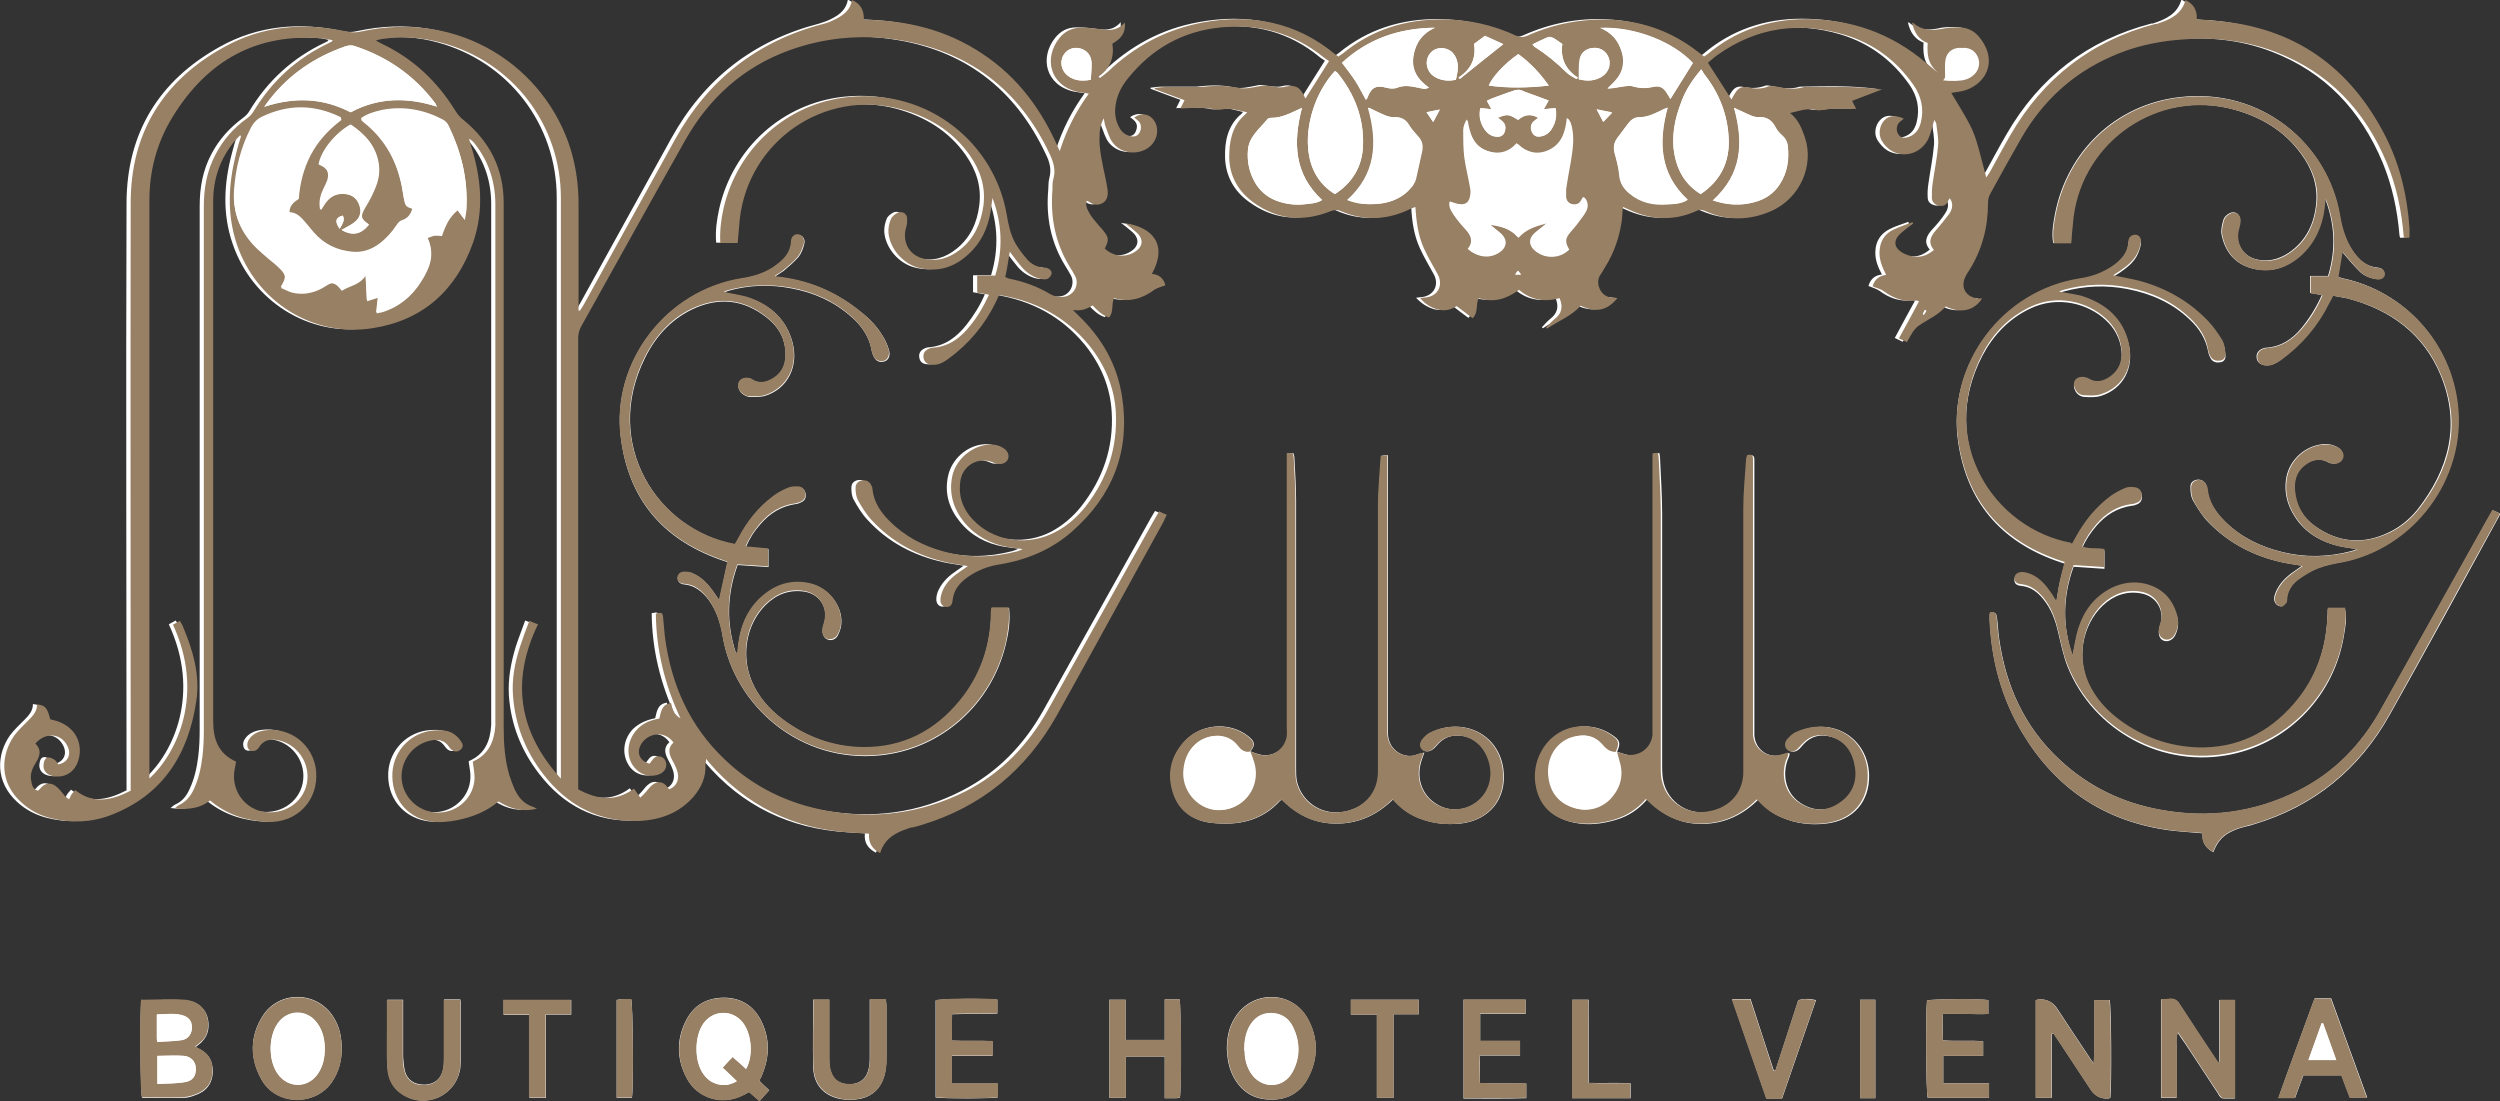 <?xml version="1.0" encoding="UTF-8"?>
<svg id="Ebene_1" xmlns="http://www.w3.org/2000/svg" viewBox="0 0 72.12 31.77">
  <rect x="0" y="0" width="72.12" height="31.77" fill="#333333" stroke="none"/>
  <path d="M36.07,21.68h0c.15-.19.14-.29-.07-.45-.55-.43-1.4-.35-1.85.19-.37.43-.47.94-.29,1.47.18.52.59.8,1.11.85.74.08,1.42-.05,1.95-.63.01-.02.04-.02.07-.04.44.45.96.7,1.6.69.63-.01,1.15-.26,1.6-.7.21.25.45.42.74.54.38.15.78.2,1.19.16.85-.09,1.36-.72,1.25-1.57-.14-1.04-1.18-1.5-2.09-1.06-.08.04-.15.1-.21.17-.11.12-.11.24-.03.32.09.09.22.07.34-.04.04-.04.08-.09.12-.13.15-.16.34-.24.56-.23.44,0,.8.32.92.81.11.43-.04.87-.39,1.12-.33.25-.79.27-1.14.05-.42-.25-.6-.74-.45-1.23.03-.08.05-.16.09-.26-.09.03-.14.03-.19.05-.35.16-.85-.09-.86-.6,0-.07,0-.15,0-.22,0-2.51,0-5.02,0-7.53v-.28c-.08,0-.12.01-.19.02-.03.49-.08.97-.08,1.45,0,2.55,0,5.11,0,7.66,0,.64-.44,1.1-1.1,1.17-.59.06-1.13-.32-1.26-.91-.02-.12-.02-.24-.02-.36,0-2.57,0-5.14,0-7.71,0-.42-.03-.84-.05-1.26,0-.04-.02-.07-.03-.12-.06,0-.1,0-.17,0v.28c0,2.54,0,5.08,0,7.62,0,.09,0,.18,0,.27-.05.39-.45.63-.82.52-.08-.02-.16-.05-.23-.08ZM46.65,21.69h0c.11-.26.09-.34-.16-.5-.46-.31-1.08-.31-1.53-.01-.48.32-.74.94-.61,1.54.12.56.5.89,1.05,1.01.41.09.82.04,1.22-.08.35-.1.65-.3.9-.59.45.46.97.72,1.6.71.63-.01,1.16-.26,1.6-.7.2.23.42.4.68.51.41.18.84.23,1.28.18.79-.09,1.26-.64,1.24-1.41-.03-1.03-1.03-1.71-2.08-1.22-.1.04-.18.13-.25.21-.08.1-.07.22,0,.29.08.08.21.07.3-.01.05-.04.09-.1.14-.15.21-.23.48-.3.78-.22.46.12.67.46.74.89.07.43-.09.79-.45,1.03-.36.24-.75.24-1.12.02-.42-.25-.58-.75-.42-1.24.02-.07.08-.14.06-.23-.07.02-.13.04-.18.05-.41.13-.8-.13-.83-.56,0-.09,0-.18,0-.27,0-2.5,0-5,0-7.51,0-.06,0-.12,0-.18,0-.12-.07-.13-.17-.11-.01.05-.03.09-.03.13-.03.47-.08.94-.08,1.41,0,2.47,0,4.94,0,7.42,0,.08,0,.17,0,.25-.04.59-.47,1.01-1.1,1.08-.56.06-1.08-.29-1.23-.83-.04-.15-.05-.31-.05-.47,0-2.44,0-4.88,0-7.33,0-.52-.04-1.05-.06-1.57,0-.05-.01-.1-.02-.16-.06,0-.11.01-.16.02v.28c0,2.54,0,5.08,0,7.62,0,.07,0,.15,0,.22-.04.41-.44.67-.83.55-.06-.02-.13-.04-.19-.06ZM56.06,2.31c-.21-.17-.42-.33-.62-.51-1-.85-2.16-1.26-3.47-1.26-1.06,0-2.02.32-2.84,1.02-.03.02-.06.04-.09.06-.06-.05-.11-.09-.17-.13-.73-.58-1.55-.88-2.48-.93-.85-.05-1.67.11-2.45.46-.11.05-.2.05-.32,0-.67-.31-1.37-.46-2.11-.47-1.08-.01-2.05.29-2.89.98-.04.03-.08.06-.13.09-.04-.03-.07-.05-.1-.07-1.12-.93-2.42-1.17-3.82-.91-1.05.19-1.96.68-2.73,1.42-.07.07-.16.12-.23.18-.01-.01-.03-.02-.04-.04.34-.24.46-.56.4-.95.23-.12.39-.27.36-.61-.22.25-.46.23-.72.19-.18-.03-.37-.04-.56-.04-.25,0-.45.1-.61.3-.45.56-.29,1.36.53,1.55.1.02.2.03.32.05-.37.51-.64,1.04-.84,1.66-.5-1.18-1.2-2.12-2.23-2.81-1.03-.69-2.18-.96-3.42-.98.01-.27-.09-.45-.34-.57-.05.29-.25.44-.47.55-.11.06-.23.1-.36.14-1.9.49-3.32,1.6-4.27,3.32-.88,1.58-1.75,3.17-2.63,4.76-.04.07-.08.13-.12.2h-.04v-.25c0-.94,0-1.89,0-2.83,0-.54-.07-1.07-.23-1.59-.74-2.35-3.16-4.03-6.05-3.39-.14.03-.26.03-.4,0-1.24-.27-2.44-.17-3.55.45-1.75.97-2.68,2.48-2.69,4.49-.02,5.56,0,11.12,0,16.68,0,.1,0,.19,0,.28-.55.28-1.08.4-1.6-.02-.05.05-.08.09-.11.13-.03.04-.04.08-.07.14-.05-.04-.09-.07-.12-.1-.07-.08-.13-.17-.21-.24-.18-.17-.36-.15-.51.04-.02.02-.04.04-.06.05-.15-.05-.17-.17-.19-.29-.04-.2.03-.37.14-.53.12-.19.15-.37-.02-.54.3-.33.73-.3.92.06.13.25.02.48-.26.54-.03-.04-.05-.09-.09-.12-.06-.04-.13-.08-.19-.08-.09,0-.13.09-.14.18-.03.17.06.3.24.35.32.08.62-.07.74-.39.17-.45,0-.96-.54-1.17-.08-.03-.17-.05-.25-.07-.09-.34-.14-.4-.38-.43,0,.2-.12.33-.25.46-.14.14-.29.28-.41.44-.39.55-.44,1.34.21,1.93.24.22.53.37.84.45.58.15,1.17.13,1.72-.08,1.5-.57,2.25-1.74,2.48-3.28.11-.75-.09-1.47-.38-2.16-.02-.05-.05-.1-.09-.17-.08.04-.14.08-.2.11.92,1.98.15,3.68-.68,4.44v-.26c0-5.46,0-10.91,0-16.37,0-.88.22-1.71.67-2.46.99-1.62,2.41-2.43,4.34-2.26.09,0,.18.03.28.05-.03.03-.03.04-.03.04-.03.01-.05.03-.08.04-.93.44-1.65,1.1-2.18,1.98-.04.07-.11.14-.18.19-.38.28-.69.62-.91,1.04-.25.47-.34.97-.34,1.5,0,5.04,0,10.07,0,15.11,0,.25-.01.51-.04.76-.04.33-.11.65-.25.95-.09.2-.21.36-.42.45-.04.02-.07.05-.13.1.39.05.73,0,1.02-.23.55.46,1.15.59,1.65.62.85.05,1.48-.61,1.41-1.46-.06-.76-.73-1.3-1.49-1.18-.19.03-.36.11-.46.28-.06.1-.04.24.03.29.08.05.2.03.27-.08.13-.22.32-.25.54-.21.58.11.96.68.84,1.26-.12.57-.69.92-1.29.8-.56-.11-.91-.65-.79-1.22.01-.07.03-.14.04-.22-.52-.22-.65-.65-.66-1.16,0-.07,0-.15,0-.22,0-2.79,0-5.59,0-8.38,0-2.14,0-4.27,0-6.41,0-.65.2-1.22.61-1.72.05-.06.11-.12.17-.18.01.02.02.03.02.04-.05.16-.1.33-.14.49-.23.87-.28,1.74.02,2.61.56,1.65,2.19,2.69,3.9,2.43,1.47-.23,2.44-1.09,2.92-2.48.32-.93.23-1.86-.06-2.78-.02-.07-.04-.14-.06-.21.08.04.13.09.17.15.4.51.59,1.1.59,1.75,0,4.94,0,9.88,0,14.81,0,.07,0,.15,0,.22-.03.46-.18.83-.63,1.03-.01,0-.02.02-.02.02.02.17.06.32.05.47-.02.54-.47.97-1.01.99-.55.02-1.03-.39-1.09-.93-.06-.55.31-1.05.85-1.15.21-.04.39,0,.51.18.02.03.05.06.07.08.08.07.17.07.25.02.08-.06.09-.15.05-.22-.06-.09-.14-.18-.22-.24-.17-.12-.37-.12-.56-.11-.66.04-1.18.56-1.22,1.22-.04.71.4,1.27,1.07,1.4.27.05.54.02.8-.03.44-.08.85-.25,1.19-.54.39.24.71.3,1.11.21-.05-.02-.08-.05-.13-.06-.28-.09-.44-.3-.54-.56-.05-.12-.09-.24-.13-.36-.13-.45-.16-.91-.16-1.38,0-5.04,0-10.07,0-15.11,0-.99-.4-1.78-1.16-2.4-.09-.07-.17-.17-.23-.26-.53-.86-1.24-1.52-2.15-1.95-.05-.02-.09-.05-.15-.08.05-.02.08-.03.11-.03.04,0,.07-.02.11-.02.56-.08,1.12-.04,1.67.11,2.05.55,3.45,2.36,3.45,4.48,0,2.75,0,5.5,0,8.25,0,2.76,0,5.51,0,8.27,0,.08,0,.15,0,.23-1.21-1.34-1.45-2.82-.66-4.45-.09-.04-.15-.06-.25-.1-.09.26-.19.5-.27.75-.14.46-.23.93-.2,1.42.06.84.36,1.59.87,2.25.7.91,1.62,1.4,2.79,1.35.61-.03,1.14-.23,1.55-.7.23-.26.37-.56.34-.92,0-.04,0-.09.02-.17.04.05.05.07.07.09,1.08,1.28,2.46,1.94,4.13,2.04.16.01.32.02.5.03-.03.27.09.44.32.56.13-.44.46-.6.84-.72.03,0,.06-.01.09-.02.09-.02.17-.04.26-.07,1.73-.52,3.02-1.59,3.9-3.15,1.04-1.86,2.06-3.72,3.08-5.59.04-.06.07-.13.1-.21-.08-.04-.14-.07-.22-.1-.05.08-.09.15-.13.22-1.03,1.84-2.05,3.67-3.08,5.51-.56,1.01-1.33,1.81-2.36,2.34-1.26.65-2.6.82-4,.57-1.12-.2-2.12-.68-2.95-1.47-1.02-.97-1.56-2.18-1.74-3.56-.02-.18-.03-.36-.05-.54-.02-.15-.04-.16-.21-.12.01,1.05.25,2.04.71,3.02-.2-.11-.24-.27-.27-.44-.28.04-.29.26-.34.45-.25.05-.46.14-.64.31-.26.27-.33.67-.15,1,.15.28.45.4.75.31.16-.05.26-.17.24-.31,0-.1-.05-.17-.15-.21-.1-.04-.18,0-.24.08-.03.04-.06.08-.09.12-.29-.07-.39-.32-.24-.57.17-.28.65-.43.93-.04-.18.16-.13.33-.03.52.06.11.12.23.15.35.05.22-.05.41-.25.48-.02-.02-.03-.04-.05-.07-.13-.16-.29-.18-.44-.05-.07.06-.12.13-.18.2-.05.06-.11.11-.16.16-.07-.1-.12-.17-.18-.26-.54.4-1.07.32-1.61.02v-.18c0-4.28,0-8.56,0-12.84,0-.12.03-.23.09-.34,1-1.79,2-3.58,3-5.37.69-1.22,1.67-2.1,3-2.59,1-.36,2.03-.47,3.08-.31,2.07.3,3.55,1.42,4.44,3.32.11.22.17.44.1.69-.03.11-.02.22-.03.33-.07.78.07,1.52.49,2.2.06.1.12.19.17.29.12.25-.04.56-.32.59-.14.02-.26,0-.39-.07-.37-.22-.77-.36-1.19-.45-.04,0-.08-.03-.12-.05.02-.13.05-.25.07-.36.02-.12.04-.24.06-.37.13.17.24.32.35.45.13.15.29.26.48.32.08.02.16.04.24.02.05-.01.11-.07.13-.13.03-.08-.02-.15-.1-.18-.04-.02-.09-.02-.13-.02-.19-.02-.35-.1-.47-.24-.12-.14-.23-.29-.33-.45-.15-.26-.21-.56-.26-.85-.35-2.01-2.22-3.63-4.58-3.38-1.77.19-3.19,1.48-3.59,3.22-.07.32-.12.64-.09.99h.5c.02-.23.03-.46.06-.68.25-2.26,2.44-3.78,4.65-3.18.8.22,1.49.63,1.98,1.32.31.44.47.92.4,1.46-.06.5-.26.94-.66,1.26-.31.25-.67.37-1.07.27-.41-.1-.62-.49-.5-.9.03-.08.04-.18.03-.26-.02-.14-.15-.22-.28-.16-.07.04-.16.1-.19.18-.05.12-.08.26-.07.39.04.47.43.91.89,1.02.54.13,1.01-.02,1.41-.39.37-.33.57-.76.65-1.25.02-.13.04-.25.05-.38.28.74.31,1.48.08,2.24h-.52v.49c.12.02.22.04.34.06-.14.33-.32.61-.53.88-.28.35-.61.61-1.09.65-.06,0-.12.03-.17.06-.08.05-.12.14-.1.23.01.1.07.17.17.19.09.02.2.01.28-.01.1-.03.19-.09.27-.15.59-.43,1.05-.98,1.37-1.64.03-.06.06-.13.09-.2,1.06.17,1.92.63,2.59,1.44.46.57.74,1.22.78,1.95.06,1.01-.25,1.92-.88,2.72-.24.3-.53.55-.87.73-.73.38-1.65.29-2.25-.24-.36-.32-.55-.71-.49-1.2.06-.48.52-.75.95-.57.03.01.07.03.11.04.14.03.28-.03.32-.14.04-.1,0-.23-.13-.31-.15-.09-.31-.12-.48-.1-.48.05-.9.44-1,.91-.11.5.03.94.34,1.32.32.4.76.63,1.26.72.13.02.27.04.43.06-.05.02-.07.03-.09.04-.03.01-.06.02-.09.03-.7.18-1.39.19-2.09,0-.59-.16-1.13-.44-1.57-.88-.25-.26-.44-.55-.49-.91,0-.04-.02-.07-.03-.11-.05-.12-.15-.17-.27-.15-.11.02-.19.09-.19.22,0,.12.01.25.07.35.11.2.23.4.39.57.59.65,1.34,1.04,2.2,1.23.18.04.36.06.58.1-.09.06-.14.1-.2.14-.21.14-.39.3-.51.53-.05.09-.08.2-.08.3,0,.13.08.21.18.21.1,0,.16-.06.17-.19.02-.3.19-.5.42-.66.28-.21.6-.33.95-.38.78-.12,1.48-.42,2.08-.95,1.17-1.03,1.68-2.33,1.44-3.88-.14-.93-.59-1.7-1.26-2.35-.05-.05-.11-.1-.16-.16.22.04.4-.02.57-.13.14.15.27.28.47.35.15-.16.05-.38.15-.56.43.14.81.02,1.16-.24.09-.06.21-.08.32-.13-.05-.18-.17-.31-.39-.33.47-.85,0-1.36-.77-1.46.13.1.23.18.32.26.22.19.2.42-.05.57-.27.17-.62.13-.86-.1.13-.25.12-.33-.06-.54-.06-.07-.13-.14-.19-.22-.08-.11-.16-.22-.23-.33-.05-.09-.09-.18-.04-.29.03,0,.04.01.05.02.13.11.27.13.42.04.14-.09.15-.24.13-.38-.01-.13-.04-.25-.07-.38-.08-.39-.17-.78-.16-1.18,0-.16.03-.33.12-.5.02.11.03.19.06.26.06.15.1.3.19.43.24.33.73.39,1.04.16.24-.18.32-.49.19-.74-.12-.23-.37-.29-.6-.13.05.04.1.07.14.12.08.09.07.2.01.32-.06.11-.15.11-.25.1-.15-.03-.26-.12-.33-.25-.11-.2-.14-.41-.11-.63.04-.3.17-.55.36-.79.69-.86,1.58-1.36,2.68-1.47,1.1-.11,2.1.15,2.96.86.06.05.12.08.16.11-.25.39-.46.73-.68,1.08-.01-.02-.02-.04-.03-.06-.13-.29-.28-.35-.55-.28-.14.03-.3,0-.44-.02-.1-.02-.19-.03-.28,0-.22.04-.43.1-.66.05-.35-.08-.71-.06-1.07-.02-.05,0-.1,0-.16,0-.28,0-.57,0-.85,0-.1,0-.21.02-.31.03,0,.01,0,.02,0,.03.28.11.57.21.86.32-.05.09-.08.17-.12.24.36-.02.69-.04,1.02.03.07.01.15,0,.22-.01.24-.05.45.04.69.09-.05.05-.06.08-.09.09-.36.33-.44.77-.43,1.21.01.54.26.99.7,1.3.69.5,1.45.57,2.23.25.1-.04.18-.06.29,0,.67.29,1.34.27,2-.06.04-.02.09-.04.15-.06.02.42.08.83.25,1.2.12.26.26.5.4.75.17.31,0,.62-.34.66-.05,0-.09.01-.17.02.16.17.32.27.52.33.2.05.38,0,.53-.1.16.13.31.24.46.35.18-.17.09-.4.18-.58.42.13.8.03,1.16-.24.35.3.75.37,1.17.24.11.25.06.45-.15.61-.09.07-.16.16-.24.24l.03.03c.32-.22.7-.36.97-.66.46.2.76.14,1.06-.22-.05,0-.09-.02-.13-.02-.34.02-.53-.43-.35-.67.06-.07.09-.15.14-.23.24-.39.4-.82.46-1.28.02-.14.03-.28.04-.43.08.03.13.06.18.08.65.3,1.3.33,1.95.03.11-.05.18-.02.27.02.62.26,1.24.26,1.85,0,.89-.38,1.26-1.37,1-2.13-.09-.26-.18-.51-.43-.71.28-.05.49-.15.74-.09.08.02.18,0,.26,0,.06,0,.12-.03.17-.03.24,0,.49,0,.74,0-.04-.07-.08-.14-.12-.23.3-.11.58-.22.86-.33-.75-.11-1.49-.08-2.23-.07,0,0-.02,0-.02,0-.28.09-.55.04-.82-.02-.06-.01-.14-.03-.2,0-.2.07-.39.07-.59.03-.19-.04-.29.02-.39.19-.03.06-.07.12-.09.16-.23-.35-.45-.7-.68-1.06.08-.07.17-.15.27-.22,1.13-.81,2.37-.98,3.7-.58.81.25,1.47.74,1.96,1.44.23.33.31.69.21,1.09-.05.19-.15.34-.35.41-.14.05-.24.02-.3-.08-.07-.11-.05-.26.04-.35.03-.03.07-.06.12-.1-.26-.11-.43-.09-.57.06-.13.14-.18.39-.07.57.07.11.16.22.27.29.38.24.88.08,1.08-.34.08-.16.11-.35.17-.54.02.04.05.08.06.12.02.21.07.42.05.62-.03.37-.11.74-.16,1.11-.02.13-.03.27-.02.4,0,.12.08.19.19.22.11.03.21,0,.27-.11.02-.03.04-.06.06-.1.11.17.07.32-.02.45-.11.17-.24.32-.38.47-.16.18-.24.36-.06.57-.27.23-.55.25-.85.11-.32-.15-.34-.41-.07-.62.11-.08.21-.16.32-.25,0-.01-.02-.03-.02-.04-.18.07-.37.12-.54.21-.26.13-.4.35-.41.64-.01.24.07.45.19.67-.23.02-.34.16-.39.33.12.05.23.08.32.14.28.21.59.32.95.27.02,0,.04,0,.07.02-.2.36-.38.7-.58,1.07.08.04.15.07.23.11.07-.12.11-.22.18-.31.04-.07.1-.13.17-.17.27-.17.57-.3.77-.55.42.22.82.13,1.05-.23-.04,0-.08,0-.11,0-.37-.03-.54-.35-.35-.67.03-.05.05-.09.08-.13.38-.6.56-1.25.55-1.96,0-.08.02-.18.06-.25.3-.55.6-1.09.91-1.63.61-1.05,1.46-1.83,2.57-2.33.61-.27,1.26-.43,1.93-.49.97-.09,1.92,0,2.83.35,1.54.59,2.57,1.69,3.2,3.19.28.68.43,1.38.49,2.11,0,.02.01.04.02.07.05,0,.1,0,.14-.01,0-.04.01-.06.01-.08,0-.06,0-.12,0-.18-.06-.93-.27-1.82-.69-2.66-1.02-2.01-2.63-3.15-4.9-3.34-.18-.01-.36-.02-.55-.04.03-.26-.08-.44-.32-.56-.12.42-.46.57-.83.69-.01,0-.03,0-.04,0-1.84.48-3.23,1.55-4.18,3.2-.21.36-.4.72-.6,1.08-.03.05-.06.09-.1.15-.37-1.41-.28-1.22-1.01-2.44.1-.02.21-.03.31-.05.65-.15,1.09-.84.49-1.57-.15-.18-.36-.28-.59-.27-.16,0-.32,0-.47.04-.31.06-.59.05-.84-.17,0,0-.01,0-.03,0,.06.27.19.48.45.58-.03.45.06.66.39.94.04.04.07.07.06.13,0,0,0,0,0,0ZM59.76,15.71c-2.25-.41-3.89-2.93-2.57-5.45.31-.59.76-1.06,1.36-1.35.82-.4,1.69-.14,2.18.31.27.24.43.54.47.9.04.32-.06.6-.33.79-.19.13-.39.19-.61.06-.06-.03-.13-.05-.19-.05-.2,0-.3.16-.21.34.05.11.15.18.26.19.16.01.33.02.49-.03.64-.2.96-.81.8-1.48-.17-.72-.66-1.14-1.34-1.35-.21-.07-.43-.09-.67-.13.05-.02.09-.04.13-.05.61-.17,1.23-.19,1.85-.07.67.13,1.29.4,1.79.88.27.25.46.55.53.92.01.07.04.14.08.21.06.1.17.12.28.1.11-.02.15-.11.14-.2-.01-.13-.03-.28-.09-.39-.11-.19-.24-.38-.4-.54-.55-.58-1.22-.96-1.99-1.17-.24-.07-.49-.11-.76-.16.08-.05.14-.09.2-.13.19-.13.37-.27.48-.47.06-.11.1-.23.12-.35.02-.13-.06-.22-.16-.22-.11,0-.19.07-.2.2-.02.31-.2.51-.43.68-.29.21-.62.32-.98.38-2.23.34-3.83,2.46-3.5,4.68.25,1.7,1.21,2.84,2.83,3.42.08.03.15.05.24.08-.05.19-.1.37-.14.55-.04.17-.06.35-.1.57-.06-.09-.09-.14-.12-.19-.16-.24-.34-.46-.61-.58-.08-.04-.17-.06-.26-.06-.13,0-.22.08-.22.18,0,.1.06.16.19.17.28.03.47.17.64.38.23.28.35.6.43.95.08.33.15.68.27.99.75,1.88,2.77,2.96,4.74,2.54,1.69-.36,2.97-1.73,3.24-3.44.04-.24.09-.48.03-.74-.09,0-.17,0-.25,0s-.16,0-.25,0c0,.11,0,.18-.01.25-.04.94-.35,1.79-.96,2.51-.73.85-1.65,1.3-2.78,1.27-.81-.02-1.56-.29-2.22-.77-.4-.29-.73-.65-.93-1.1-.35-.76-.18-1.71.41-2.27.31-.29.68-.43,1.11-.35.44.08.68.49.55.91-.02.05-.04.1-.04.15-.02.16.04.28.16.31.11.03.24-.03.31-.16.08-.17.11-.34.06-.52-.13-.48-.42-.8-.92-.92-.34-.08-.67-.03-.98.12-.48.24-.78.63-.94,1.12-.08.25-.12.52-.18.8-.3-.87-.28-1.73.03-2.58.31.02.59.04.89.06v-.52c-.21-.05-.43,0-.64-.08.1-.24.24-.44.4-.63.27-.32.61-.53,1.03-.59.05,0,.1-.02.15-.04.1-.04.15-.13.14-.23,0-.11-.07-.19-.18-.21-.09-.01-.2-.02-.29.01-.15.06-.29.13-.41.22-.45.32-.79.73-1.04,1.22-.03.07-.07.13-.11.2ZM22.37,7.97c.11-.07.17-.11.23-.15.15-.13.3-.25.43-.4.09-.11.14-.25.17-.38.04-.13-.04-.25-.15-.26-.11-.02-.21.06-.22.2-.01.31-.2.51-.43.68-.29.21-.62.32-.98.38-2.21.34-3.78,2.42-3.51,4.57.21,1.76,1.18,2.93,2.85,3.53.08.03.15.05.23.08-.08.37-.16.72-.24,1.1-.06-.08-.1-.15-.15-.22-.16-.23-.35-.44-.61-.55-.08-.03-.17-.05-.26-.04-.09,0-.17.06-.18.17,0,.09.06.17.19.18.31.03.52.21.7.44.23.31.35.67.41,1.06.34,2,2.23,3.67,4.55,3.43,1.77-.18,3.22-1.49,3.62-3.22.08-.33.13-.67.09-1.03h-.49s-.02.04-.02.05c0,.08,0,.16-.01.25-.04.89-.33,1.69-.89,2.38-.72.88-1.65,1.36-2.79,1.35-.86-.01-1.65-.3-2.34-.82-.38-.29-.69-.64-.88-1.09-.32-.75-.16-1.66.4-2.21.31-.31.69-.45,1.13-.38.45.08.69.49.55.93-.02.06-.04.13-.04.2,0,.11.04.21.15.25.1.04.23,0,.29-.12.05-.1.09-.21.1-.32.05-.51-.35-1.03-.87-1.16-.49-.12-.94-.01-1.33.3-.45.36-.69.84-.76,1.4-.01.1-.02.2-.03.29-.02,0-.03,0-.05,0-.28-.85-.26-1.69.05-2.54.31.02.59.04.89.06v-.52c-.22-.02-.42-.04-.65-.06.11-.26.24-.46.41-.65.27-.32.61-.53,1.03-.59.04,0,.09-.02.13-.04.13-.05.17-.14.15-.26-.02-.11-.09-.18-.22-.19-.09,0-.2,0-.28.04-.15.07-.3.15-.43.24-.43.32-.75.72-1,1.2-.03.06-.07.13-.1.18-2.23-.41-3.85-2.89-2.6-5.39.32-.65.8-1.16,1.48-1.45.77-.32,1.47-.18,2.1.35.34.29.5.67.47,1.12-.02.26-.14.46-.36.59-.2.12-.4.15-.61.02-.01,0-.03-.01-.04-.02-.15-.05-.28,0-.33.11-.05.11,0,.26.11.33.05.04.12.07.18.08.15,0,.32.01.46-.03.65-.2.98-.85.79-1.55-.17-.63-.6-1.03-1.19-1.25-.25-.09-.52-.12-.78-.18.03-.01.08-.04.12-.05.6-.17,1.21-.19,1.82-.07.65.12,1.24.38,1.74.83.24.21.43.46.53.77.03.09.04.19.07.28.06.19.17.27.33.23.13-.03.2-.17.14-.35-.05-.16-.12-.31-.21-.44-.18-.29-.43-.52-.7-.72-.68-.53-1.45-.84-2.35-.93ZM67.31,8.53c.14.03.28.05.42.08,1.24.33,2.19,1.03,2.68,2.22.58,1.42.24,2.71-.68,3.88-.22.27-.49.49-.8.64-.75.37-1.48.31-2.16-.18-.35-.25-.55-.59-.58-1.02-.02-.29.05-.55.29-.74.22-.17.46-.21.71-.06.01,0,.03,0,.04.01.15.04.29-.02.34-.14.04-.11-.01-.25-.14-.32-.15-.08-.31-.11-.48-.08-.53.08-.96.52-1.01,1.06-.03.29.02.57.15.83.26.53.7.85,1.26,1.01.2.06.41.08.64.12-.07.03-.12.05-.17.06-.65.17-1.3.19-1.96.03-.63-.15-1.2-.42-1.67-.88-.27-.26-.48-.56-.52-.95,0-.04-.02-.09-.04-.13-.05-.1-.15-.15-.26-.13-.11.02-.19.09-.18.22,0,.12.01.25.06.35.11.2.23.39.37.56.6.66,1.35,1.06,2.21,1.25.18.04.37.06.58.1-.12.09-.22.15-.31.22-.2.15-.37.33-.46.57-.04.1-.06.21.01.3.03.05.11.09.16.08.05,0,.1-.07.14-.12.01-.01,0-.04.01-.07.01-.25.14-.45.33-.59.17-.13.36-.24.56-.32.21-.08.44-.13.67-.17,2.1-.4,3.61-2.43,3.37-4.54-.2-1.8-1.53-3.27-3.3-3.65-.05-.01-.09-.03-.15-.05.04-.25.08-.48.12-.72.17.2.32.38.49.55.13.14.31.21.5.24.13.02.23-.05.23-.15,0-.09-.06-.17-.19-.18-.33-.03-.55-.22-.72-.48-.22-.31-.32-.67-.38-1.04-.35-2.05-2.24-3.67-4.6-3.4-1.85.21-3.26,1.56-3.61,3.38-.05.27-.1.54-.05.83h.5c0-.09,0-.17.02-.25.01-.17.02-.34.05-.51.28-2.19,2.44-3.7,4.65-3.09.79.22,1.46.62,1.94,1.29.3.41.47.87.43,1.39-.05.59-.28,1.1-.79,1.45-.3.2-.63.28-.98.18-.38-.11-.59-.51-.47-.89.02-.08.04-.16.04-.24,0-.18-.16-.27-.32-.18-.07.04-.14.11-.16.18-.04.14-.08.3-.05.44.1.48.38.83.87.96.54.14,1.01-.01,1.41-.38.39-.36.6-.81.67-1.34.01-.1.02-.2.03-.3.29.74.32,1.48.09,2.24h-.52v.49c.12.02.22.04.34.06-.16.36-.36.68-.6.97-.26.31-.58.52-.99.55-.02,0-.04,0-.07.01-.16.04-.24.15-.22.29.02.13.12.2.28.21.15,0,.27-.06.39-.15.61-.44,1.08-.99,1.41-1.66.03-.07.07-.13.11-.21ZM63.85,24.58c.14-.34.29-.5.63-.64.09-.04.18-.06.28-.09.09-.02.18-.04.26-.07,1.74-.52,3.04-1.59,3.92-3.16,1.04-1.85,2.06-3.72,3.08-5.59.04-.06.07-.13.11-.21-.08-.04-.15-.07-.22-.1-.06.1-.11.19-.16.28-1.02,1.82-2.04,3.65-3.06,5.47-.57,1.01-1.34,1.82-2.38,2.34-1.27.64-2.61.81-4,.55-1.09-.2-2.06-.67-2.88-1.43-1.03-.95-1.57-2.15-1.76-3.52-.03-.19-.03-.39-.06-.58-.02-.15-.04-.16-.19-.16,0,.02-.02.04-.02.06,0,.05,0,.1,0,.16.05,1.16.34,2.25.94,3.25.96,1.6,2.36,2.55,4.22,2.81.32.04.64.06.98.09-.02.24.08.43.32.55ZM58.73,28.85v2.82h.46v-1.85s.03,0,.05-.01c.05.07.1.14.15.22.31.47.62.94.93,1.41q.18.27.5.25s.04-.01.06-.02c.04-.31.03-2.66-.02-2.82h-.44v.62c0,.19,0,.39,0,.58,0,.19.01.39-.02.63-.07-.1-.1-.14-.13-.19-.31-.46-.61-.92-.92-1.39q-.19-.29-.54-.27s-.04.01-.07.02ZM21.9,31.18c.03-.07.07-.12.09-.19.22-.53.22-1.05-.04-1.56-.22-.42-.57-.64-1.05-.65-.49,0-.86.2-1.09.62-.3.56-.3,1.14,0,1.7.31.59,1.03.8,1.63.49.06-.03.12-.06.17-.09.1.09.2.17.3.26.1-.11.19-.21.28-.31-.11-.1-.2-.18-.29-.28ZM4.08,28.84c-.05.39-.03,2.68.02,2.83.4,0,.81.01,1.21,0,.14,0,.29-.06.43-.12.26-.12.39-.34.4-.63,0-.29-.11-.51-.36-.64-.04-.02-.08-.04-.14-.07.07-.06.13-.1.17-.14.11-.11.18-.24.2-.39.05-.44-.2-.78-.66-.82-.41-.04-.83,0-1.26,0ZM64.03,30.63s-.03.01-.05.02c-.05-.08-.11-.16-.16-.24-.31-.47-.63-.95-.94-1.43-.08-.13-.17-.18-.31-.16-.07,0-.15,0-.23.01v2.84h.45v-.93c0-.16,0-.31,0-.47,0-.15-.03-.3.03-.48.09.13.15.23.22.32.31.48.63.95.94,1.43.04.07.07.15.18.15.1,0,.21,0,.31,0v-2.84h-.45v1.79ZM35.4,30.3c0,.24.05.52.19.78.22.4.56.63,1.03.64.49.02.87-.18,1.1-.6.31-.57.32-1.17,0-1.74-.46-.83-1.63-.82-2.11,0-.16.26-.22.55-.22.92ZM9.86,30.29c0-.36-.06-.67-.24-.95-.47-.76-1.58-.78-2.05-.02-.37.59-.36,1.23-.02,1.83.44.77,1.58.75,2.04.04.19-.29.26-.6.27-.91ZM33.6,30h-1.13v-1.16h-.47v2.83h.48v-1.19h1.12v1.2c.13,0,.24,0,.34,0,.04,0,.07-.01.1-.02.04-.26.03-2.66-.01-2.83h-.43v1.17ZM23.46,28.83c0,.68-.02,1.34,0,1.99.02.44.27.76.72.87.22.05.45.05.67,0,.33-.08.55-.3.65-.62.05-.16.07-.34.07-.51,0-.51,0-1.02,0-1.53,0-.06-.01-.13-.02-.2h-.46c0,.09,0,.16,0,.23,0,.49,0,.97,0,1.46,0,.13-.01.26-.05.38-.07.24-.26.37-.52.38-.28,0-.47-.11-.55-.36-.04-.12-.05-.25-.05-.37,0-.49,0-.99,0-1.48,0-.07,0-.15,0-.23h-.47ZM44.03,31.26c-.46-.02-.89,0-1.34-.01,0-.28,0-.53,0-.8h1.16v-.42h-1.15v-.78h1.31v-.41h-1.79v2.85c.61,0,1.2.01,1.81-.01v-.41ZM66.77,28.81c-.35.96-.7,1.9-1.04,2.86h.48c.08-.23.16-.44.24-.65h1.1c.08.22.16.44.24.64h.5c-.35-.97-.7-1.91-1.04-2.86h-.47ZM12.81,28.84c0,.11,0,.19,0,.27,0,.46,0,.93,0,1.39,0,.12,0,.24-.03.36-.06.27-.25.42-.53.43-.3,0-.5-.13-.57-.4-.03-.13-.04-.27-.05-.4,0-.48,0-.96,0-1.44,0-.07,0-.14,0-.21h-.46c0,.32,0,.62,0,.91,0,.34,0,.69.01,1.03.02.32.15.6.42.78.68.45,1.56.05,1.68-.75,0-.06.01-.12.01-.18,0-.55,0-1.09,0-1.64,0-.05,0-.1-.01-.16h-.46ZM56.06,30.46h1.15v-.42c-.39-.04-.77.01-1.16-.03,0-.26-.02-.5,0-.76.24,0,.46,0,.67,0,.21,0,.43.01.64,0v-.4c-.28-.04-1.62-.03-1.77.01-.04.36-.03,2.66.02,2.81h1.77v-.42h-1.32v-.79ZM27.46,30.46h1.17v-.42c-.39-.03-.78,0-1.18-.02,0-.27-.01-.51.01-.76.46-.02.89,0,1.31-.02v-.4c-.32-.04-1.62-.03-1.78.02v2.8c.28.04,1.63.03,1.79,0v-.4h-1.33v-.79ZM49.97,28.83c.34.97.66,1.92.99,2.86h.45c.33-.95.65-1.89.98-2.84-.24-.05-.34-.04-.51,0-.22.68-.44,1.35-.66,2.03-.02,0-.03,0-.05,0-.22-.68-.45-1.37-.67-2.06h-.52ZM15.27,29.27v2.4h.48v-2.4h.73v-.42h-1.95v.43h.75ZM39.72,29.27v2.4h.48v-2.41h.73v-.42h-1.96v.43h.75ZM45.36,28.84v2.84c.57,0,1.13,0,1.68,0v-.43c-.41-.02-.8,0-1.21-.01v-.81c0-.27,0-.54,0-.81,0-.26,0-.52,0-.78h-.46ZM17.79,31.67h.44c.05-.3.03-2.67-.02-2.84-.08,0-.17,0-.26,0-.05,0-.1,0-.16.02v2.83ZM53.66,28.84v2.84h.44v-2.84h-.44Z" fill="#fff"/>
  <path d="M56.06,2.31c.01-.06-.01-.09-.06-.13-.34-.28-.42-.48-.39-.94-.26-.09-.39-.31-.45-.58.02,0,.03,0,.03,0,.25.22.54.23.84.17.15-.03.31-.04.47-.04.24,0,.44.09.59.27.6.73.16,1.42-.49,1.57-.1.02-.2.03-.31.05.73,1.21.64,1.03,1.01,2.44.04-.06.07-.1.1-.15.2-.36.39-.72.6-1.08.95-1.64,2.34-2.72,4.18-3.2.01,0,.03,0,.04,0,.36-.12.71-.26.83-.69.23.12.34.29.32.56.2.01.37.02.55.04,2.26.18,3.88,1.33,4.9,3.34.42.83.63,1.73.69,2.66,0,.06,0,.12,0,.18,0,.02,0,.04-.01.08-.05,0-.09,0-.14.01-.01-.03-.02-.05-.02-.07-.06-.73-.21-1.44-.49-2.11-.63-1.5-1.66-2.6-3.2-3.19-.91-.35-1.86-.44-2.83-.35-.67.06-1.32.21-1.93.49-1.11.49-1.96,1.28-2.57,2.33-.31.54-.61,1.08-.91,1.63-.04.07-.06.17-.06.25,0,.71-.17,1.36-.55,1.96-.03.04-.06.09-.08.13-.19.33-.02.64.35.67.04,0,.07,0,.11,0-.23.36-.63.44-1.05.23-.21.25-.51.37-.77.55-.07.04-.12.11-.17.17-.06.09-.11.19-.18.31-.08-.04-.14-.07-.23-.11.2-.36.39-.71.58-1.07-.04-.01-.06-.02-.07-.02-.36.05-.66-.06-.95-.27-.09-.07-.21-.09-.32-.14.05-.17.16-.3.39-.33-.11-.22-.2-.43-.19-.67.01-.3.15-.52.41-.64.17-.08.36-.14.54-.21,0,.01.02.03.02.04-.11.08-.22.16-.32.25-.28.22-.25.47.07.62.3.14.58.12.85-.11-.18-.21-.1-.39.06-.57.13-.15.26-.31.38-.47.09-.13.13-.29.02-.45-.03.04-.05.06-.06.1-.06.11-.15.14-.27.11-.11-.03-.19-.11-.19-.22,0-.13,0-.27.02-.4.05-.37.13-.74.16-1.11.02-.2-.03-.41-.05-.62,0-.04-.04-.08-.06-.12-.06.19-.09.37-.17.54-.2.42-.7.58-1.08.34-.11-.07-.21-.18-.27-.29-.1-.18-.06-.42.07-.57.14-.15.31-.17.57-.06-.04.04-.08.07-.12.1-.09.09-.11.24-.04.35.06.1.16.13.3.08.2-.07.3-.22.35-.41.1-.39.02-.76-.21-1.09-.49-.7-1.14-1.19-1.96-1.44-1.32-.4-2.56-.23-3.7.58-.1.07-.18.15-.27.22.23.36.46.71.68,1.06.02-.04.05-.1.09-.16.1-.17.2-.23.39-.19.2.05.4.05.59-.03.06-.02.13,0,.2,0,.27.06.54.11.82.02,0,0,.01,0,.02,0,.74,0,1.48-.03,2.23.07-.28.11-.56.21-.86.33.04.09.08.16.12.23-.25,0-.5,0-.74,0-.06,0-.12.03-.17.03-.09,0-.18.03-.26,0-.25-.06-.47.03-.74.09.25.2.34.45.43.71.26.77-.11,1.75-1,2.13-.61.26-1.24.27-1.85,0-.09-.04-.16-.07-.27-.02-.65.3-1.31.27-1.95-.03-.05-.02-.11-.05-.18-.08-.02.16-.02.3-.04.43-.07.46-.22.89-.46,1.28-.05.08-.09.16-.14.23-.19.24,0,.69.35.67.04,0,.08.01.13.02-.3.36-.61.43-1.06.22-.27.3-.65.44-.97.66l-.03-.03c.08-.08.15-.17.24-.24.21-.16.26-.35.15-.61-.42.12-.82.06-1.17-.24-.36.27-.74.38-1.16.24-.1.18,0,.41-.18.58-.15-.12-.3-.23-.46-.35-.15.1-.32.15-.53.1-.2-.05-.37-.15-.52-.33.07-.01.12-.02.17-.02.34-.04.5-.35.34-.66-.14-.25-.28-.49-.4-.75-.17-.37-.22-.77-.25-1.2-.06.02-.1.04-.15.06-.66.32-1.32.35-2,.06-.11-.05-.19-.03-.29,0-.79.32-1.54.25-2.23-.25-.44-.32-.69-.76-.7-1.3,0-.44.07-.88.43-1.21.02-.02.04-.04.09-.09-.25-.05-.46-.13-.69-.09-.07.01-.15.03-.22.01-.33-.07-.67-.05-1.02-.03.04-.08.08-.15.12-.24-.29-.11-.58-.21-.86-.32,0-.01,0-.02,0-.03.1-.01.21-.03.31-.03.28,0,.57,0,.85,0,.05,0,.1,0,.16,0,.36-.04.72-.05,1.07.02.23.05.44-.01.66-.05.1-.02.19-.01.28,0,.14.03.3.06.44.02.27-.06.42,0,.55.28,0,.02.02.04.03.06.22-.34.43-.69.68-1.08-.03-.02-.1-.06-.16-.11-.87-.7-1.86-.97-2.96-.86-1.1.11-1.99.61-2.68,1.47-.19.23-.32.49-.36.79-.03.22,0,.43.11.63.07.13.18.22.33.25.1.02.19,0,.25-.1.06-.11.06-.23-.01-.32-.04-.04-.09-.08-.14-.12.23-.16.47-.1.6.13.13.25.05.56-.19.74-.32.23-.81.17-1.04-.16-.09-.12-.13-.28-.19-.43-.03-.07-.04-.15-.06-.26-.09.18-.12.34-.12.5-.02.4.08.79.16,1.18.03.12.05.25.07.38.02.14,0,.3-.13.38-.14.09-.29.06-.42-.04-.01,0-.03-.01-.05-.02-.04.11,0,.21.04.29.06.12.14.23.23.33.06.08.13.15.19.22.18.22.19.29.06.54.25.23.59.27.86.1.25-.15.27-.38.05-.57-.09-.08-.19-.16-.32-.26.78.11,1.24.61.77,1.46.22.02.34.14.39.33-.11.04-.23.07-.32.13-.35.26-.73.37-1.16.24-.09.18,0,.4-.15.56-.2-.07-.33-.2-.47-.35-.17.11-.35.17-.57.13.05.05.11.11.16.16.68.65,1.12,1.42,1.26,2.35.24,1.56-.27,2.85-1.44,3.88-.59.52-1.3.82-2.08.95-.35.05-.67.18-.95.38-.22.16-.39.36-.42.66-.01.14-.08.19-.17.19-.1,0-.19-.08-.18-.21,0-.1.04-.21.08-.3.11-.23.3-.39.51-.53.06-.04.12-.08.2-.14-.22-.04-.4-.06-.58-.1-.86-.19-1.6-.58-2.2-1.23-.15-.17-.28-.37-.39-.57-.05-.1-.07-.23-.07-.35,0-.12.07-.2.19-.22.12-.02.22.03.27.15.02.03.03.07.03.11.04.37.24.66.49.91.44.44.97.72,1.57.88.69.19,1.39.18,2.09,0,.03,0,.06-.02.09-.03.02,0,.04-.02.09-.04-.17-.02-.3-.04-.43-.06-.5-.09-.93-.32-1.26-.72-.31-.39-.44-.83-.34-1.32.1-.47.53-.85,1-.91.17-.02.33,0,.48.1.12.07.17.2.13.31-.04.11-.18.17-.32.14-.04,0-.07-.02-.11-.04-.43-.18-.9.09-.95.57-.06.49.13.88.49,1.2.6.53,1.52.63,2.25.24.35-.18.63-.43.87-.73.63-.8.93-1.7.88-2.72-.04-.73-.32-1.38-.78-1.95-.67-.81-1.53-1.27-2.59-1.44-.03.07-.06.13-.09.2-.32.66-.78,1.21-1.37,1.64-.08.06-.18.12-.27.15-.09.03-.19.03-.28.01-.09-.02-.15-.09-.17-.19-.01-.1.02-.18.1-.23.05-.03.11-.06.17-.06.47-.03.81-.29,1.09-.65.21-.26.38-.55.53-.88-.12-.02-.22-.04-.34-.06v-.49h.52c.23-.75.2-1.5-.08-2.24-.02.13-.03.25-.05.38-.08.49-.28.92-.65,1.25-.4.37-.87.52-1.41.39-.46-.11-.85-.55-.89-1.02-.01-.13.02-.27.07-.39.03-.07.11-.14.19-.18.13-.06.27.01.28.16,0,.09,0,.18-.03.26-.12.41.08.8.5.9.4.1.76-.02,1.07-.27.4-.32.59-.76.66-1.26.07-.54-.09-1.02-.4-1.46-.49-.69-1.17-1.1-1.98-1.32-2.21-.6-4.4.92-4.65,3.18-.02.22-.04.44-.06.68h-.5c-.02-.34.02-.67.09-.99.4-1.74,1.82-3.03,3.59-3.22,2.36-.25,4.23,1.36,4.58,3.38.05.3.11.59.26.85.09.16.21.31.33.45.12.14.28.22.47.24.04,0,.09,0,.13.02.07.03.13.1.1.18-.02.05-.08.12-.13.13-.08.02-.16,0-.24-.02-.19-.06-.35-.17-.48-.32-.12-.14-.22-.28-.35-.45-.02.14-.04.26-.06.37-.02.12-.04.23-.07.36.04.02.08.04.12.05.42.08.82.23,1.19.45.13.07.25.09.39.07.28-.04.44-.34.32-.59-.05-.1-.11-.19-.17-.29-.41-.68-.55-1.41-.49-2.2,0-.11,0-.23.03-.33.07-.25,0-.47-.1-.69-.89-1.9-2.37-3.01-4.44-3.32-1.05-.15-2.08-.05-3.08.31-1.32.48-2.31,1.37-3,2.59-1.01,1.79-2,3.58-3,5.37-.06.11-.09.22-.09.34,0,4.28,0,8.56,0,12.84v.18c.54.29,1.06.38,1.61-.02.06.09.11.16.18.26.05-.05.11-.1.16-.16.06-.07.11-.14.18-.2.16-.13.32-.11.44.05.02.02.04.05.05.07.2-.07.3-.26.25-.48-.03-.12-.09-.24-.15-.35-.1-.18-.15-.36.03-.52-.29-.39-.76-.24-.93.04-.15.25-.05.49.24.57.03-.04.06-.08.09-.12.06-.08.14-.11.24-.08.09.04.14.11.15.21.01.14-.08.26-.24.31-.3.09-.59-.04-.75-.31-.18-.32-.11-.72.15-1,.17-.18.39-.27.64-.31.05-.19.06-.41.34-.45.03.16.07.33.27.44-.46-.98-.7-1.98-.71-3.02.17-.04.2-.03.21.12.02.18.03.36.05.54.18,1.38.71,2.59,1.74,3.56.83.79,1.83,1.27,2.95,1.47,1.39.25,2.73.07,4-.57,1.03-.53,1.8-1.34,2.36-2.34,1.03-1.84,2.05-3.67,3.08-5.51.04-.07.08-.14.13-.22.08.04.14.07.22.1-.04.08-.07.14-.1.21-1.03,1.86-2.04,3.73-3.08,5.59-.88,1.56-2.17,2.63-3.9,3.15-.09.03-.17.05-.26.07-.03,0-.06,0-.09.02-.38.12-.71.29-.84.72-.23-.12-.34-.29-.32-.56-.18-.01-.34-.02-.5-.03-1.66-.1-3.04-.77-4.13-2.04-.01-.02-.03-.04-.07-.09,0,.08-.02.13-.02.17.02.36-.12.66-.34.92-.41.47-.95.67-1.55.7-1.17.05-2.09-.44-2.79-1.35-.51-.66-.81-1.42-.87-2.25-.04-.48.05-.96.2-1.42.08-.25.17-.49.27-.75.1.04.16.07.25.1-.79,1.63-.56,3.11.66,4.45,0-.08,0-.15,0-.23,0-2.76,0-5.51,0-8.27,0-2.75,0-5.5,0-8.25,0-2.12-1.4-3.94-3.45-4.48-.55-.15-1.11-.19-1.67-.11-.04,0-.07.01-.11.02-.03,0-.05.02-.11.03.07.03.11.06.15.08.92.43,1.62,1.09,2.15,1.95.06.1.14.19.23.26.76.62,1.16,1.41,1.16,2.4,0,5.04,0,10.07,0,15.11,0,.47.03.93.16,1.38.04.12.08.24.13.36.11.26.27.47.54.56.04.01.08.04.13.06-.4.09-.72.03-1.11-.21-.34.29-.75.45-1.19.54-.27.05-.53.08-.8.03-.67-.12-1.11-.69-1.07-1.4.04-.66.56-1.18,1.22-1.22.2-.01.4-.01.56.11.09.06.17.15.22.24.05.07.03.17-.05.22-.08.06-.17.05-.25-.02-.03-.02-.05-.05-.07-.08-.13-.19-.31-.22-.51-.18-.54.1-.91.61-.85,1.15.06.54.54.95,1.09.93.54-.02.99-.44,1.01-.99,0-.15-.03-.31-.05-.47,0,0,0-.01.02-.02.44-.2.6-.58.63-1.03,0-.07,0-.15,0-.22,0-4.94,0-9.88,0-14.81,0-.65-.19-1.24-.59-1.75-.04-.06-.1-.11-.17-.15.02.07.04.14.06.21.29.92.38,1.85.06,2.78-.49,1.39-1.46,2.26-2.92,2.48-1.71.26-3.34-.77-3.9-2.43-.29-.87-.24-1.74-.02-2.61.04-.17.09-.33.14-.49,0,0,0-.01-.02-.04-.06.06-.12.12-.17.18-.41.5-.61,1.08-.61,1.72,0,2.14,0,4.27,0,6.41,0,2.79,0,5.59,0,8.38,0,.07,0,.15,0,.22,0,.5.14.93.66,1.16-.01.08-.03.15-.04.22-.11.56.24,1.1.79,1.22.6.12,1.17-.23,1.29-.8.12-.58-.27-1.15-.84-1.26-.22-.04-.41,0-.54.21-.07.11-.19.13-.27.08-.07-.05-.09-.18-.03-.29.1-.17.27-.25.46-.28.75-.11,1.42.42,1.49,1.18.07.85-.56,1.5-1.41,1.46-.51-.03-1.11-.16-1.65-.62-.28.23-.63.27-1.02.23.05-.04.09-.08.13-.1.2-.09.33-.26.42-.45.14-.3.21-.62.25-.95.03-.25.04-.51.04-.76,0-5.04,0-10.07,0-15.11,0-.53.09-1.03.34-1.5.22-.42.52-.76.91-1.04.07-.05.14-.12.18-.19.53-.88,1.25-1.54,2.18-1.98.03-.01.05-.03.08-.04,0,0,0-.01.03-.04-.1-.02-.19-.04-.28-.05-1.93-.17-3.35.65-4.34,2.26-.46.75-.68,1.58-.67,2.46,0,5.46,0,10.91,0,16.37v.26c.83-.77,1.59-2.47.68-4.44.06-.03.12-.07.2-.11.03.06.07.11.09.17.29.69.5,1.41.38,2.16-.23,1.54-.98,2.71-2.48,3.28-.56.21-1.14.23-1.72.08-.32-.08-.6-.23-.84-.45-.65-.58-.6-1.37-.21-1.93.12-.16.27-.3.41-.44.13-.13.25-.26.25-.46.24.03.29.09.38.43.08.02.17.04.25.07.54.21.71.72.54,1.17-.12.32-.42.47-.74.39-.18-.05-.27-.17-.24-.35.01-.09.05-.17.14-.18.06,0,.14.04.19.08.04.03.06.08.09.12.28-.05.39-.29.26-.54-.19-.36-.62-.4-.92-.06.18.17.14.35.02.54-.1.16-.18.33-.14.53.02.12.04.24.19.29.02-.01.04-.03.06-.05.15-.19.33-.21.51-.04.08.07.14.16.21.24.03.03.07.06.12.1.03-.05.05-.1.07-.14.03-.04.07-.08.11-.13.52.42,1.05.3,1.6.02,0-.09,0-.18,0-.28,0-5.56-.01-11.12,0-16.68,0-2.01.93-3.52,2.69-4.49,1.11-.62,2.32-.72,3.55-.45.14.03.26.03.4,0,2.89-.64,5.32,1.05,6.05,3.39.16.52.23,1.05.23,1.59,0,.94,0,1.89,0,2.83v.24h.04c.04-.06.08-.12.12-.19.88-1.59,1.75-3.17,2.63-4.76.95-1.71,2.37-2.83,4.27-3.32.12-.03.24-.08.36-.14.23-.12.42-.26.47-.55.25.11.35.3.34.57,1.24.01,2.39.29,3.42.98,1.03.68,1.73,1.63,2.23,2.81.2-.62.47-1.15.84-1.66-.12-.02-.22-.03-.32-.05-.82-.19-.98-.99-.53-1.55.15-.19.36-.3.61-.3.19,0,.38.01.56.04.25.04.49.06.72-.19.03.33-.14.48-.36.61.06.39-.06.72-.4.95.01.01.03.02.04.04.08-.06.16-.12.23-.18.77-.74,1.68-1.22,2.73-1.42,1.4-.26,2.7-.02,3.82.91.03.02.06.04.1.07.04-.03.09-.06.13-.09.84-.69,1.82-.99,2.89-.98.74,0,1.44.16,2.11.47.11.05.2.05.32,0,.78-.35,1.59-.5,2.45-.46.93.05,1.75.36,2.48.93.05.04.1.08.17.13.03-.02.06-.04.09-.06.82-.69,1.77-1.01,2.84-1.02,1.31,0,2.47.41,3.47,1.26.2.17.41.34.62.51.08,0,.16.01.24.01.19,0,.37-.03.52-.17.15-.13.19-.34.12-.51-.07-.17-.22-.27-.4-.27-.2,0-.36.11-.41.31-.03.13-.03.28-.02.42,0,.08.02.15-.05.2ZM9.84,3.42c-.78-.39-1.52-.37-2.26-.02-.15.07-.25.17-.33.32-.29.58-.44,1.19-.49,1.83-.04.65.2,1.19.66,1.63.11.1.22.2.34.3.1.08.2.16.29.25.22.21.23.31.06.58.11.04.2.1.31.13.36.09.7,0,1-.2.14-.09.19-.09.32.01.04.04.08.09.12.14.23-.15.51-.16.69-.44.01.27.03.49.04.74.09-.03.19-.06.32-.1-.02.15-.03.29-.05.45.06-.01.11-.02.16-.03.49-.15.87-.46,1.14-.9.24-.38.4-.77.17-1.24.08-.03.15-.06.21-.07.07,0,.14,0,.21.01.13-.39.25-.57.45-.74.06.08.12.16.21.28.02-.15.05-.25.05-.35.04-.83-.15-1.6-.51-2.34-.03-.07-.1-.14-.16-.17-.55-.29-1.14-.4-1.76-.28-.22.04-.43.1-.61.24,0,.02.01.03.02.03.02.02.03.03.05.05.56.44.9,1.01,1.07,1.7.04.17.06.35.1.53.04.2.05.2.25.27-.04.17-.12.3-.3.36-.06.02-.12.08-.16.14-.14.21-.3.39-.5.54-.23.17-.48.26-.78.23-.44-.04-.8-.22-1.1-.55-.09-.1-.17-.21-.26-.31-.13-.14-.26-.27-.46-.28-.01-.22.12-.33.27-.42.03-.45.14-.87.34-1.26.21-.4.5-.72.89-1.02ZM45.7,5.7s-.04.06-.05.08c-.05.11-.14.15-.26.13-.11-.02-.2-.1-.21-.23,0-.07,0-.15,0-.22.04-.27.09-.55.14-.82.05-.32.1-.64.03-.96-.02-.08-.03-.17-.12-.26-.04.39-.13.73-.49.91-.36.18-.68.09-.96-.18-.24.27-.53.33-.85.22-.42-.15-.53-.51-.59-.91-.05.1-.1.2-.1.31,0,.26,0,.52.03.78.04.3.12.6.17.9.01.09,0,.18-.01.26-.03.14-.12.21-.26.2-.11,0-.21-.05-.32-.08-.04.14.03.27.11.38.1.15.22.29.34.42.16.18.23.36.07.57.28.23.6.26.86.1.25-.15.28-.39.05-.58-.09-.08-.19-.15-.28-.23.31.04.6.12.81.37.23-.27.54-.34.86-.43-.12.12-.26.21-.38.32-.18.16-.17.35.02.5.28.23.7.21.96-.05-.13-.23-.12-.32.05-.52.05-.06.11-.12.16-.19.09-.12.19-.24.26-.36.07-.12.1-.26-.01-.41ZM12.61,3.08c-.03-.05-.04-.08-.05-.1-.6-.8-1.38-1.34-2.32-1.65-.1-.03-.19-.02-.28.01-.86.3-1.59.79-2.16,1.51-.05.06-.09.13-.17.23.89-.29,1.7-.25,2.49.16.8-.43,1.63-.44,2.5-.16ZM49.06,5.6c.58-.39.84-.93.81-1.6-.03-.68-.27-1.3-.69-1.84-.04-.05-.06-.1-.1-.16-.27.31-.45.6-.57.92-.19.5-.3,1.02-.2,1.56.09.47.32.85.75,1.12ZM38.51,5.6c.52-.34.79-.81.81-1.4.03-.79-.24-1.48-.73-2.09-.02-.03-.05-.04-.08-.06-.56.6-.87,1.57-.76,2.35.07.5.31.92.76,1.2ZM37.56,3.11c-.31.14-.58.3-.9.29-.03,0-.08.02-.1.04-.22.27-.53.5-.56.89-.02.31.03.61.18.89.14.27.36.46.64.57.27.1.55.13.84.1.16-.02.32-.02.48-.12-.81-.75-.84-1.66-.58-2.66ZM49.41,5.78c.43.14.81.16,1.21.05.31-.08.56-.25.73-.52.21-.33.27-.69.23-1.08-.01-.13-.07-.24-.17-.33-.07-.06-.14-.14-.18-.22-.11-.21-.26-.32-.5-.3-.07,0-.15-.02-.22-.05-.15-.06-.3-.14-.48-.22.28,1,.23,1.91-.61,2.67ZM48.11,3.11c-.06.02-.08.03-.11.04-.23.11-.46.24-.73.24-.15,0-.24.09-.33.21-.09.12-.18.24-.27.36-.1.13-.14.27-.1.44.06.22.12.43.14.66.02.23.13.39.3.53.31.26.68.34,1.07.31.2-.01.4-.01.6-.13-.8-.75-.85-1.66-.58-2.65ZM39.48,3.11c.28,1.02.22,1.92-.6,2.66.22.09.43.12.64.12.48,0,.92-.12,1.23-.52.04-.06.08-.13.1-.2.06-.27.12-.54.18-.81.03-.17,0-.31-.12-.43-.09-.1-.19-.21-.26-.33-.09-.15-.21-.22-.39-.22-.09,0-.18,0-.26-.04-.16-.06-.31-.14-.5-.23ZM9.25,6.04c.06-.09.09-.15.13-.2.16-.22.38-.29.63-.24.2.04.32.18.37.38.05.2-.04.35-.2.46-.1.07-.21.12-.33.19.3.18.57.13.78-.16-.25-.17-.25-.24-.1-.51.11-.19.22-.39.3-.6.08-.2.12-.42.08-.64-.07-.52-.39-.85-.8-1.13-.45.25-.86.77-.92,1.15.24.09.32.23.25.46-.03.08-.07.16-.11.24-.08.17-.14.35-.1.59ZM41.22,2.53c-.33-.23-.52-.52-.45-.92.06-.38.26-.65.62-.81-1.02.01-1.92.31-2.68,1.01.14.19.27.35.38.52.11.17.2.35.31.55.03-.04.04-.06.05-.08.1-.25.23-.36.54-.27.1.03.22.03.31,0,.21-.08.41-.04.61,0,.09.02.18.07.3,0ZM48.83,1.81c-.55-.58-1.64-1.04-2.66-1,.26.11.43.27.54.49.11.22.16.45.09.7-.07.24-.25.39-.42.56.18-.01.34-.05.51-.07.06-.01.14-.02.2,0,.2.06.39.07.6.02.19-.04.29.01.4.18.04.06.07.12.1.17.22-.35.43-.69.65-1.04ZM43.21,3.4c.28-.12.32-.11.59.06.17-.15.36-.19.58-.06-.06.05-.11.08-.15.12-.08.08-.08.21-.02.31.06.1.13.13.27.1.12-.03.22-.1.28-.2.12-.18.16-.38.12-.61-.11,0-.22.02-.34.03.05-.09.09-.16.14-.25-.23-.09-.46-.17-.68-.25-.06-.02-.11-.05-.17-.06-.06,0-.12,0-.17.03-.2.07-.39.14-.59.21-.06.02-.11.05-.17.08.05.09.08.16.13.24-.12-.01-.22-.02-.32-.03-.05.23,0,.43.12.61.07.11.17.19.31.21.17.03.27-.05.29-.22.02-.16-.09-.23-.21-.32ZM44.68,2.47c-.26-.37-.55-.67-.88-.91-.39.27-.77.68-.85.91.56.07,1.12.06,1.73,0ZM45.55,2.29c.25.06.46.04.64-.07.2-.12.28-.36.21-.56-.06-.17-.22-.28-.4-.28-.21,0-.39.11-.43.32-.04.19-.02.38-.03.59ZM42,2.3c.02-.09.04-.18.05-.26.02-.16,0-.31-.09-.45-.11-.18-.35-.25-.55-.17-.18.08-.29.3-.24.5.04.15.12.25.26.32.18.09.37.11.57.06ZM31.47,2.3c0-.16.03-.33.02-.49-.01-.17-.1-.31-.26-.39-.21-.09-.44-.02-.55.17-.12.2-.06.46.13.6.19.14.41.16.66.11ZM45.48,2.28s.03-.03.04-.04c-.36-.23-.51-.56-.45-.97-.09-.06-.16-.12-.25-.17-.05-.02-.12-.04-.16-.03-.15.06-.3.13-.45.21.03.04.04.05.06.07.33.21.64.46.92.74.08.08.19.13.29.19ZM42.07,2.24l.04.04c.41-.33.82-.66,1.25-1-.18-.08-.36-.16-.53-.24-.12.09-.22.16-.31.23.07.43-.1.75-.46.98ZM41.15,3.24c.07.1.13.18.19.28.07-.13.12-.23.19-.36-.16.03-.28.06-.39.08ZM46.5,3.25c-.16-.03-.29-.06-.44-.09.07.13.13.23.19.36.09-.09.16-.16.25-.26ZM9.8,6.6c.07-.13.16-.24.09-.38-.21.05-.24.17-.09.38ZM43.71,7.92h.17s-.06-.08-.09-.11c-.03.04-.04.06-.08.11ZM55.57,8.97s-.03-.02-.04-.03c-.02.04-.04.08-.06.12,0,0,.02.01.03.02.02-.04.05-.07.07-.11Z" fill="#988065"/>
  <path d="M59.76,15.71c.04-.07.07-.14.11-.2.26-.48.6-.9,1.04-1.22.13-.09.27-.16.41-.22.09-.03.19-.03.29-.01.1.02.17.1.18.21,0,.11-.04.19-.14.23-.05.02-.1.04-.15.04-.42.05-.76.27-1.03.59-.16.19-.3.39-.4.63.21.09.43.03.64.08v.52c-.3-.02-.59-.04-.89-.06-.31.85-.34,1.71-.03,2.58.06-.28.09-.55.18-.8.16-.49.47-.88.94-1.12.31-.15.64-.2.98-.12.49.12.79.44.92.92.05.18.02.36-.06.52-.07.14-.19.2-.31.16-.12-.04-.18-.15-.16-.31,0-.05.03-.1.04-.15.13-.42-.11-.83-.55-.91-.43-.08-.8.06-1.11.35-.58.55-.75,1.5-.41,2.27.21.46.53.81.93,1.1.66.48,1.4.74,2.22.77,1.13.03,2.05-.42,2.78-1.27.62-.72.92-1.57.96-2.51,0-.07,0-.15.01-.25.09,0,.17,0,.25,0s.16,0,.25,0c.05.26,0,.51-.03.74-.27,1.72-1.56,3.08-3.24,3.44-1.97.42-3.99-.65-4.74-2.54-.13-.32-.19-.66-.27-.99-.08-.35-.2-.67-.43-.95-.17-.2-.36-.35-.64-.38-.13-.01-.19-.08-.19-.17,0-.1.09-.18.22-.18.09,0,.18.03.26.06.27.12.45.34.61.58.03.05.06.1.12.19.04-.21.06-.39.1-.57.04-.18.09-.36.14-.55-.09-.03-.16-.05-.24-.08-1.62-.58-2.58-1.72-2.83-3.42-.32-2.22,1.27-4.33,3.5-4.68.35-.05.68-.17.98-.38.23-.17.41-.37.43-.68,0-.13.09-.2.2-.2.1,0,.18.09.16.22-.02.12-.06.25-.12.35-.11.2-.29.34-.48.47-.06.04-.12.08-.2.13.27.06.52.1.76.16.77.21,1.44.59,1.99,1.17.15.16.28.35.4.54.06.11.08.25.09.39,0,.09-.03.18-.14.2-.11.02-.21,0-.28-.1-.04-.06-.07-.14-.08-.21-.06-.37-.26-.67-.53-.92-.5-.48-1.11-.75-1.79-.88-.62-.12-1.24-.1-1.85.07-.04.01-.08.03-.13.05.24.05.46.07.67.13.68.22,1.17.64,1.34,1.35.16.68-.17,1.28-.8,1.48-.15.05-.32.04-.49.03-.11,0-.21-.07-.26-.19-.09-.18.01-.34.21-.34.06,0,.14.02.19.05.22.13.42.07.61-.06.27-.19.36-.47.33-.79-.04-.36-.2-.66-.47-.9-.5-.45-1.36-.71-2.18-.31-.61.3-1.06.76-1.36,1.35-1.31,2.52.32,5.04,2.57,5.45Z" fill="#988065"/>
  <path d="M22.37,7.97c.91.09,1.67.41,2.35.93.27.21.52.44.7.72.09.14.16.29.21.44.05.18-.02.32-.14.35-.16.03-.27-.04-.33-.23-.03-.09-.04-.19-.07-.28-.1-.31-.29-.55-.53-.77-.5-.45-1.09-.71-1.74-.83-.61-.11-1.22-.09-1.82.07-.05.01-.09.04-.12.05.26.06.53.09.78.18.59.22,1.02.62,1.19,1.25.19.7-.14,1.34-.79,1.55-.14.04-.31.03-.46.03-.06,0-.13-.04-.18-.08-.12-.08-.16-.23-.11-.33.05-.11.19-.15.33-.11.01,0,.03,0,.04.02.21.14.41.1.61-.02.22-.13.34-.33.36-.59.03-.45-.13-.83-.47-1.12-.62-.53-1.33-.67-2.1-.35-.68.28-1.15.8-1.48,1.45-1.25,2.5.37,4.98,2.6,5.39.03-.06.07-.12.1-.18.25-.47.57-.88,1-1.2.13-.1.28-.18.43-.24.08-.04.19-.04.28-.04.13,0,.2.08.22.19.02.13-.03.21-.15.26-.04.02-.09.03-.13.04-.42.05-.76.27-1.03.59-.16.19-.3.39-.41.65.22.02.43.04.65.06v.52c-.3-.02-.59-.04-.89-.06-.31.84-.33,1.69-.05,2.54.02,0,.03,0,.05,0,0-.1.02-.2.03-.29.08-.56.31-1.05.76-1.4.39-.31.84-.42,1.33-.3.53.13.92.65.87,1.16,0,.11-.05.22-.1.32-.06.11-.19.15-.29.12-.11-.04-.16-.14-.15-.25,0-.07.02-.13.04-.2.14-.43-.11-.85-.55-.93-.44-.08-.81.07-1.13.38-.56.55-.72,1.46-.4,2.21.19.44.5.8.88,1.09.69.52,1.47.81,2.34.82,1.15.01,2.07-.47,2.79-1.35.56-.69.85-1.49.89-2.38,0-.08,0-.16.01-.25,0-.01.01-.03.02-.05h.49c.03.36-.02.7-.09,1.03-.4,1.73-1.85,3.04-3.62,3.22-2.32.24-4.21-1.43-4.55-3.43-.07-.38-.18-.74-.41-1.06-.18-.24-.38-.42-.7-.44-.13-.01-.2-.09-.19-.18.01-.11.09-.16.18-.17.09,0,.18,0,.26.04.26.11.45.32.61.55.05.07.09.13.15.22.08-.38.16-.73.24-1.1-.07-.02-.15-.05-.23-.08-1.67-.6-2.63-1.77-2.85-3.53-.26-2.14,1.3-4.22,3.51-4.57.35-.05.69-.16.98-.38.23-.17.41-.36.43-.68,0-.14.11-.22.22-.2.1.02.18.13.15.26-.04.13-.09.28-.17.38-.12.15-.28.27-.43.4-.06.05-.12.08-.23.15Z" fill="#988065"/>
  <path d="M67.31,8.53c-.04.08-.07.15-.11.21-.33.67-.8,1.22-1.41,1.66-.12.08-.24.15-.39.15-.16,0-.26-.08-.28-.21-.02-.14.06-.25.22-.29.02,0,.04,0,.07-.01.42-.03.73-.25.99-.55.25-.29.44-.6.6-.97-.12-.02-.22-.04-.34-.06v-.49h.52c.23-.76.2-1.5-.09-2.24-.01.1-.02.2-.03.3-.07.52-.28.98-.67,1.34-.4.36-.88.52-1.41.38-.49-.13-.77-.48-.87-.96-.03-.14.01-.3.05-.44.02-.07.09-.14.16-.18.16-.09.31,0,.32.18,0,.08-.02.16-.04.24-.12.38.08.78.47.89.35.1.69.03.98-.18.51-.34.73-.86.79-1.45.05-.52-.13-.97-.43-1.39-.49-.67-1.16-1.08-1.94-1.29-2.21-.61-4.37.9-4.65,3.09-.02.17-.03.34-.05.51,0,.08-.01.16-.02.25h-.5c-.05-.28,0-.56.05-.83.35-1.83,1.77-3.17,3.61-3.38,2.36-.27,4.25,1.35,4.6,3.4.06.37.17.73.38,1.04.18.25.39.45.72.48.13.01.19.09.19.18,0,.1-.1.17-.23.15-.19-.02-.37-.1-.5-.24-.17-.17-.32-.35-.49-.55-.04.24-.08.47-.12.72.05.02.1.04.15.05,1.77.38,3.1,1.84,3.3,3.65.24,2.11-1.27,4.15-3.37,4.54-.23.04-.46.09-.67.17-.2.08-.39.2-.56.32-.19.14-.32.34-.33.59,0,.02,0,.05-.01.07-.04.04-.09.11-.14.12-.05,0-.13-.04-.16-.08-.07-.09-.05-.2-.01-.3.09-.24.26-.42.46-.57.09-.07.19-.14.31-.22-.22-.04-.4-.06-.58-.1-.86-.19-1.62-.59-2.21-1.25-.15-.16-.27-.36-.37-.56-.05-.1-.06-.23-.06-.35,0-.13.07-.2.18-.22.11-.02.21.03.26.13.02.04.04.08.04.13.04.39.25.68.52.95.47.46,1.04.73,1.67.88.65.16,1.31.13,1.96-.03.05-.01.09-.03.17-.06-.23-.04-.44-.06-.64-.12-.56-.16-.99-.48-1.26-1.01-.13-.26-.18-.54-.15-.83.05-.54.47-.98,1.01-1.06.17-.02.33,0,.48.08.13.07.19.21.14.32-.05.12-.19.18-.34.14-.01,0-.03,0-.04-.01-.25-.15-.49-.11-.71.06-.24.18-.32.44-.29.74.04.43.24.77.58,1.02.68.49,1.41.54,2.16.18.31-.15.58-.37.8-.64.93-1.17,1.27-2.46.68-3.88-.49-1.2-1.44-1.9-2.68-2.22-.14-.04-.28-.06-.42-.08Z" fill="#988065"/>
  <path d="M46.65,21.69c.06.02.13.04.19.06.39.12.79-.14.83-.55,0-.07,0-.15,0-.22,0-2.54,0-5.08,0-7.62v-.28c.06,0,.1-.01.16-.02,0,.06.02.11.02.16.02.52.06,1.05.06,1.57,0,2.44,0,4.88,0,7.33,0,.16,0,.32.05.47.15.54.68.89,1.23.83.63-.07,1.06-.48,1.1-1.08,0-.08,0-.16,0-.25,0-2.47,0-4.94,0-7.42,0-.47.05-.94.08-1.41,0-.04.02-.09.03-.13.1-.03.17-.02.17.11,0,.06,0,.12,0,.18,0,2.5,0,5,0,7.51,0,.09,0,.18,0,.27.04.43.42.69.83.56.06-.02.11-.03.18-.05.02.09-.03.16-.06.23-.16.49,0,.99.42,1.24.37.23.76.23,1.12-.02.36-.24.52-.6.45-1.03-.07-.44-.29-.77-.74-.89-.3-.08-.56-.02-.78.22-.05.05-.09.1-.14.15-.1.09-.23.09-.3.01-.07-.07-.08-.19,0-.29.07-.08.16-.17.25-.21,1.05-.48,2.06.19,2.08,1.22.02.78-.45,1.32-1.24,1.41-.44.05-.87,0-1.28-.18-.26-.11-.48-.28-.68-.51-.44.45-.97.69-1.6.7-.64.01-1.16-.25-1.6-.71-.25.29-.55.48-.9.59-.4.12-.81.16-1.22.08-.56-.12-.93-.44-1.05-1.01-.13-.6.13-1.22.61-1.54.45-.3,1.07-.29,1.53.01.25.16.28.25.16.51-.19.02-.31-.08-.42-.21-.23-.28-.53-.31-.86-.21-.46.15-.74.63-.66,1.17.06.44.31.74.74.87.39.12.81-.01,1.07-.33.25-.32.31-.67.19-1.06-.03-.08-.04-.16-.06-.23Z" fill="#988065"/>
  <path d="M36.07,21.68c.08.03.16.05.23.08.37.12.76-.13.82-.52.01-.09,0-.18,0-.27,0-2.54,0-5.08,0-7.62v-.28c.07,0,.11,0,.17,0,.01.05.02.08.03.12.02.42.05.84.05,1.26,0,2.57,0,5.14,0,7.71,0,.12,0,.24.02.36.13.59.67.98,1.26.91.66-.07,1.1-.53,1.1-1.17,0-2.55,0-5.11,0-7.66,0-.48.05-.96.08-1.45.07,0,.12,0,.19-.02v.28c0,2.51,0,5.02,0,7.53,0,.07,0,.15,0,.22.02.5.51.76.86.6.05-.02.1-.03.19-.05-.03.1-.06.18-.09.26-.15.48.03.98.45,1.23.36.21.81.19,1.14-.05.35-.25.5-.69.39-1.12-.12-.49-.48-.8-.92-.81-.22,0-.41.07-.56.23-.04.04-.08.09-.12.13-.11.11-.25.13-.34.04-.08-.08-.08-.2.03-.32.06-.07.13-.13.21-.17.91-.44,1.95.02,2.09,1.06.11.85-.39,1.48-1.25,1.57-.41.04-.81,0-1.19-.16-.28-.11-.52-.29-.74-.54-.44.44-.97.69-1.6.7-.64.01-1.16-.24-1.6-.69-.03.02-.05.03-.07.04-.53.58-1.22.71-1.95.63-.53-.06-.94-.33-1.11-.85-.18-.54-.08-1.04.29-1.47.45-.53,1.3-.61,1.85-.19.21.16.23.26.07.46-.16.03-.27-.06-.36-.17-.33-.43-.94-.32-1.23-.03-.2.19-.29.43-.32.7-.07.59.38,1.14.95,1.18.61.04,1.11-.43,1.12-1.05,0-.22-.08-.42-.16-.63Z" fill="#988065"/>
  <path d="M63.85,24.58c-.24-.12-.34-.3-.32-.55-.34-.03-.66-.04-.98-.09-1.86-.26-3.26-1.21-4.22-2.81-.6-1-.89-2.09-.94-3.25,0-.05,0-.1,0-.16,0-.02.01-.04.02-.06.16,0,.18.01.19.16.02.19.03.39.06.58.19,1.37.74,2.57,1.76,3.52.82.76,1.78,1.23,2.88,1.43,1.39.26,2.73.09,4-.55,1.04-.52,1.82-1.33,2.38-2.34,1.02-1.82,2.04-3.65,3.06-5.47.05-.09.1-.18.16-.28.07.03.14.06.22.1-.04.08-.07.14-.11.21-1.03,1.86-2.04,3.73-3.08,5.59-.88,1.57-2.18,2.64-3.92,3.16-.09.03-.17.04-.26.07-.09.03-.19.05-.28.09-.34.14-.49.3-.63.64Z" fill="#988065"/>
  <path d="M58.73,28.85s.05-.02.07-.02q.35-.03.54.27c.3.46.61.92.92,1.39.03.05.07.1.13.19.03-.24.02-.44.02-.63,0-.19,0-.39,0-.58v-.62h.44c.05.16.06,2.51.02,2.82-.02,0-.04.02-.06.02q-.32.02-.5-.25c-.31-.47-.62-.94-.93-1.41-.05-.07-.1-.14-.15-.22-.02,0-.03,0-.05.01v1.85h-.46v-2.82Z" fill="#988065"/>
  <path d="M21.9,31.18c.1.09.19.18.29.28-.1.11-.18.2-.28.31-.1-.09-.2-.17-.3-.26-.06.03-.12.06-.17.09-.6.31-1.32.1-1.63-.49-.29-.56-.29-1.14,0-1.7.23-.43.61-.63,1.09-.62.48,0,.84.23,1.05.65.26.51.25,1.04.04,1.56-.02.06-.06.12-.09.19ZM21.52,30.83c.23-.4.15-1.07-.14-1.38-.31-.33-.81-.3-1.08.06-.28.38-.28,1.12,0,1.49.06.08.14.16.23.21.23.12.46.13.72-.02-.15-.14-.28-.26-.41-.39.1-.11.19-.21.29-.31.14.12.26.23.38.34Z" fill="#988065"/>
  <path d="M4.08,28.84c.43,0,.85-.03,1.26,0,.46.04.71.38.66.82-.02.16-.08.29-.2.39-.05.05-.1.08-.17.14.06.03.1.05.14.07.26.14.37.35.36.64,0,.29-.14.51-.4.63-.13.06-.28.11-.43.12-.4.02-.81,0-1.21,0-.05-.16-.07-2.44-.02-2.83ZM4.54,31.27c.28-.01.53-.01.78-.05.23-.03.33-.18.33-.38,0-.2-.12-.35-.34-.38-.25-.02-.5,0-.77,0v.81ZM4.55,30.06c.25-.02.47-.02.69-.05.19-.03.3-.19.29-.37,0-.18-.1-.3-.29-.35-.23-.06-.47-.03-.72-.02,0,.24,0,.45,0,.65,0,.04,0,.07.02.15Z" fill="#988065"/>
  <path d="M64.03,30.63v-1.79h.45v2.84c-.11,0-.21,0-.31,0-.11,0-.13-.08-.18-.15-.31-.47-.63-.95-.94-1.43-.07-.1-.13-.2-.22-.32-.06.18-.03.33-.03.48,0,.16,0,.31,0,.47v.93h-.45v-2.84c.08,0,.16,0,.23-.01.14-.02.23.03.31.16.31.48.62.95.94,1.43.05.08.11.16.16.24.02,0,.03-.01.05-.02Z" fill="#988065"/>
  <path d="M35.4,30.3c0-.37.06-.66.22-.92.48-.81,1.65-.82,2.11,0,.31.57.31,1.17,0,1.74-.23.42-.61.62-1.1.6-.47-.02-.81-.24-1.03-.64-.14-.26-.19-.55-.19-.78ZM35.9,30.3c0,.19.04.42.16.62.3.51.96.5,1.23-.02.22-.42.21-.86,0-1.29-.13-.25-.34-.39-.63-.39-.29,0-.49.15-.63.4-.1.2-.14.41-.14.67Z" fill="#988065"/>
  <path d="M9.86,30.29c0,.31-.08.62-.27.91-.46.71-1.6.73-2.04-.04-.35-.6-.35-1.24.02-1.83.47-.76,1.58-.74,2.05.02.18.28.24.59.24.95ZM9.37,30.26c0-.27-.05-.52-.22-.74-.3-.4-.86-.39-1.14.01-.27.38-.27,1.07,0,1.45.31.44.9.42,1.18-.03.13-.21.17-.44.18-.68Z" fill="#988065"/>
  <path d="M33.6,30v-1.17h.43c.05.17.06,2.57.01,2.83-.03,0-.07.01-.1.02-.1,0-.21,0-.34,0v-1.2h-1.12v1.19h-.48v-2.83h.47v1.16h1.13Z" fill="#988065"/>
  <path d="M23.46,28.83h.47c0,.08,0,.16,0,.23,0,.49,0,.99,0,1.48,0,.13.01.26.05.37.08.25.27.37.55.36.26,0,.45-.13.52-.38.03-.12.05-.25.05-.38,0-.49,0-.97,0-1.46,0-.07,0-.15,0-.23h.46c0,.07.02.13.02.2,0,.51,0,1.02,0,1.53,0,.17-.02.35-.07.51-.1.33-.32.54-.65.62-.22.06-.45.06-.67,0-.45-.11-.7-.43-.72-.87-.03-.65,0-1.31,0-1.99Z" fill="#988065"/>
  <path d="M44.03,31.26v.41c-.6.02-1.2,0-1.81.01v-2.85h1.79v.41h-1.31v.78h1.15v.42h-1.16c-.02.27,0,.52,0,.8.45.02.89,0,1.34.01Z" fill="#988065"/>
  <path d="M66.77,28.81h.47c.34.94.69,1.89,1.04,2.86h-.5c-.08-.21-.16-.42-.24-.64h-1.1c-.08.21-.16.42-.24.65h-.48c.34-.96.69-1.9,1.04-2.86ZM67.02,29.52s-.03,0-.05,0c-.12.35-.25.7-.38,1.06h.8c-.13-.37-.25-.72-.38-1.06Z" fill="#988065"/>
  <path d="M12.81,28.84h.46c0,.06.01.11.01.16,0,.55,0,1.09,0,1.64,0,.06,0,.12-.01.18-.11.8-1,1.2-1.68.75-.28-.18-.41-.46-.42-.78-.02-.34-.01-.69-.01-1.03,0-.3,0-.6,0-.91h.46c0,.06,0,.13,0,.21,0,.48,0,.96,0,1.44,0,.13.01.27.05.4.07.27.28.41.57.4.28,0,.47-.16.53-.43.03-.12.03-.24.03-.36,0-.46,0-.93,0-1.39,0-.08,0-.16,0-.27Z" fill="#988065"/>
  <path d="M56.06,30.46v.79h1.32v.42h-1.77c-.05-.15-.06-2.45-.02-2.81.16-.04,1.49-.06,1.77-.01v.4c-.21.02-.42,0-.64,0-.22,0-.43,0-.67,0-.02.26-.01.5,0,.76.39.04.77,0,1.16.03v.42h-1.15Z" fill="#988065"/>
  <path d="M27.46,30.46v.79h1.33v.4c-.16.04-1.51.05-1.79,0v-2.8c.16-.05,1.46-.06,1.78-.02v.4c-.42.02-.86,0-1.31.02-.02.25,0,.49-.01.76.4.03.78,0,1.18.02v.42h-1.17Z" fill="#988065"/>
  <path d="M49.97,28.83h.52c.23.69.45,1.37.67,2.06.02,0,.03,0,.05,0,.22-.68.44-1.35.66-2.03.16-.05.27-.05.51,0-.33.95-.65,1.89-.98,2.84h-.45c-.33-.94-.65-1.89-.99-2.86Z" fill="#988065"/>
  <path d="M15.27,29.27h-.75v-.43h1.95v.42h-.73v2.4h-.48v-2.4Z" fill="#988065"/>
  <path d="M39.72,29.27h-.75v-.43h1.96v.42h-.73v2.41h-.48v-2.4Z" fill="#988065"/>
  <path d="M45.36,28.84h.46c.01.26,0,.52,0,.78,0,.27,0,.54,0,.81v.81c.41.02.8,0,1.21.01v.43c-.55,0-1.11,0-1.68,0v-2.84Z" fill="#988065"/>
  <path d="M17.79,31.67v-2.83c.06,0,.11-.01.16-.02.09,0,.18,0,.26,0,.05.18.07,2.54.02,2.84h-.44Z" fill="#988065"/>
  <path d="M53.66,28.84h.44v2.84h-.44v-2.84Z" fill="#988065"/>
  <path d="M9.84,3.42c-.38.3-.68.62-.89,1.02-.21.39-.31.81-.34,1.26-.15.09-.29.2-.27.42.21,0,.34.14.46.28.09.1.17.21.26.31.29.33.66.51,1.1.55.29.03.55-.06.78-.23.2-.15.36-.33.5-.54.04-.06.09-.12.16-.14.18-.06.26-.19.3-.36-.2-.06-.21-.07-.25-.27-.03-.18-.05-.36-.1-.53-.16-.69-.51-1.26-1.07-1.7-.02-.01-.03-.03-.05-.05,0,0,0-.01-.02-.03.18-.13.39-.19.61-.24.62-.12,1.21-.01,1.76.28.07.04.13.1.16.17.36.74.55,1.52.51,2.34,0,.1-.03.2-.05.35-.09-.12-.15-.2-.21-.28-.21.17-.32.35-.45.74-.07,0-.14-.02-.21-.01-.07,0-.13.04-.21.07.23.47.07.87-.17,1.24-.27.43-.65.74-1.14.9-.05.01-.1.02-.16.03.02-.15.03-.3.05-.45-.13.04-.23.07-.32.1-.01-.25-.02-.47-.04-.74-.17.28-.46.29-.69.44-.04-.05-.07-.1-.12-.14-.12-.1-.18-.1-.32-.01-.31.2-.64.29-1,.2-.11-.03-.2-.08-.31-.13.17-.27.16-.37-.06-.58-.09-.09-.2-.16-.29-.25-.11-.1-.23-.19-.34-.3-.46-.44-.7-.98-.66-1.63.04-.64.19-1.25.49-1.83.08-.15.18-.25.33-.32.74-.35,1.48-.36,2.26.02Z" fill="#fff"/>
  <path d="M45.7,5.7c.11.15.08.29.01.41-.07.13-.17.24-.26.36-.05.07-.11.12-.16.19-.17.2-.18.29-.05.52-.26.26-.68.28-.96.05-.18-.15-.19-.34-.02-.5.12-.11.26-.2.38-.32-.31.09-.63.16-.86.43-.21-.25-.5-.33-.81-.37.09.08.19.15.28.23.22.19.2.43-.05.58-.27.16-.58.13-.86-.1.17-.21.1-.39-.07-.57-.12-.13-.24-.27-.34-.42-.08-.12-.15-.24-.11-.38.11.03.21.08.32.08.14.01.23-.06.26-.2.02-.08.03-.18.01-.26-.05-.3-.13-.6-.17-.9-.03-.26-.03-.52-.03-.78,0-.1.05-.21.1-.31.06.4.17.76.59.91.32.11.61.05.85-.22.28.27.61.36.96.18.35-.18.45-.52.49-.91.09.09.1.18.12.26.07.32.03.64-.03.96-.04.27-.09.55-.14.82-.01.07-.02.15,0,.22.02.13.1.21.21.23.12.02.21-.02.26-.13.01-.02.03-.04.05-.08Z" fill="#fff"/>
  <path d="M12.61,3.08c-.87-.28-1.7-.27-2.5.16-.79-.41-1.6-.45-2.49-.16.08-.11.12-.17.17-.23.57-.72,1.3-1.21,2.16-1.51.09-.03.18-.05.28-.01.95.31,1.72.86,2.32,1.65.02.02.03.05.05.1Z" fill="#fff"/>
  <path d="M49.06,5.6c-.43-.27-.66-.65-.75-1.12-.11-.54,0-1.06.2-1.56.12-.32.31-.61.57-.92.04.06.06.12.1.16.42.54.66,1.15.69,1.84.03.67-.23,1.21-.81,1.6Z" fill="#fff"/>
  <path d="M38.51,5.6c-.46-.28-.69-.7-.76-1.2-.11-.79.2-1.75.76-2.35.03.02.06.04.08.06.49.61.76,1.3.73,2.09-.02.59-.29,1.06-.81,1.4Z" fill="#fff"/>
  <path d="M37.56,3.11c-.26,1-.23,1.91.58,2.66-.16.1-.32.1-.48.12-.29.04-.57,0-.84-.1-.28-.11-.5-.3-.64-.57-.15-.28-.21-.58-.18-.89.03-.39.34-.61.56-.89.02-.03.07-.04.1-.04.32,0,.6-.15.9-.29Z" fill="#fff"/>
  <path d="M49.41,5.78c.84-.76.89-1.66.61-2.67.18.08.33.15.48.22.07.03.14.05.22.05.24-.02.4.09.5.3.04.08.11.16.18.22.11.09.16.2.17.33.04.38-.01.75-.23,1.08-.17.27-.43.44-.73.52-.39.11-.78.09-1.21-.05Z" fill="#fff"/>
  <path d="M48.11,3.11c-.27,1-.22,1.91.58,2.65-.19.12-.4.12-.6.13-.39.02-.76-.06-1.07-.31-.17-.14-.28-.3-.3-.53-.02-.22-.08-.44-.14-.66-.05-.17,0-.31.1-.44.09-.12.18-.23.27-.36.08-.11.18-.21.33-.21.27,0,.5-.13.73-.24.02-.01.05-.02.11-.04Z" fill="#fff"/>
  <path d="M39.48,3.11c.2.09.35.17.5.23.08.03.17.04.26.04.17,0,.29.07.39.22.07.12.17.22.26.33.11.13.16.27.12.43-.06.27-.11.54-.18.81-.02.07-.05.14-.1.2-.31.4-.75.53-1.23.52-.21,0-.41-.03-.64-.12.82-.74.89-1.64.6-2.66Z" fill="#fff"/>
  <path d="M9.25,6.04c-.04-.24.02-.42.1-.59.04-.08.09-.16.11-.24.07-.23-.02-.37-.25-.46.05-.37.47-.9.92-1.15.4.27.72.61.8,1.13.03.22,0,.44-.08.64-.08.21-.18.41-.3.6-.16.27-.15.34.1.51-.22.28-.48.34-.78.16.11-.06.23-.11.33-.19.15-.11.25-.26.2-.46-.05-.2-.17-.34-.37-.38-.25-.05-.47.02-.63.24-.04.05-.07.11-.13.2Z" fill="#fff"/>
  <path d="M41.22,2.53c-.12.06-.22,0-.3,0-.2-.04-.4-.09-.61,0-.09.04-.21.03-.31,0-.32-.09-.45.02-.54.27,0,.02-.02.04-.05.08-.11-.19-.2-.38-.31-.55-.11-.17-.25-.34-.38-.52.76-.7,1.66-1,2.68-1.01-.36.16-.56.44-.62.81-.07.4.12.69.45.92Z" fill="#fff"/>
  <path d="M48.83,1.81c-.22.36-.44.7-.65,1.04-.03-.05-.06-.11-.1-.17-.1-.16-.21-.22-.4-.18-.2.05-.4.04-.6-.02-.06-.02-.13,0-.2,0-.17.03-.33.06-.51.07.17-.17.35-.32.42-.56.07-.25.02-.47-.09-.7-.11-.22-.28-.38-.54-.49,1.03-.04,2.12.42,2.66,1Z" fill="#fff"/>
  <path d="M43.21,3.4c.12.09.23.16.21.32-.02.17-.12.25-.29.22-.13-.02-.23-.1-.31-.21-.12-.18-.17-.38-.12-.61.1,0,.2.02.32.03-.04-.08-.08-.15-.13-.24.06-.03.11-.06.17-.08.2-.07.39-.15.59-.21.05-.02.12-.03.17-.03.06,0,.11.04.17.06.22.08.45.17.68.25-.05.09-.09.16-.14.25.12-.01.23-.02.34-.03.04.23,0,.43-.12.61-.07.1-.16.18-.28.2-.14.03-.21,0-.27-.1-.06-.11-.05-.23.02-.31.04-.04.09-.08.15-.12-.22-.13-.41-.09-.58.06-.27-.17-.31-.17-.59-.06Z" fill="#fff"/>
  <path d="M44.68,2.47c-.61.07-1.17.08-1.73,0,.08-.23.46-.65.85-.91.33.24.62.54.88.91Z" fill="#fff"/>
  <path d="M45.55,2.29c0-.21,0-.4.03-.59.04-.21.22-.32.43-.32.18,0,.33.11.4.28.08.2,0,.44-.21.56-.19.11-.39.13-.64.07Z" fill="#fff"/>
  <path d="M56.06,2.31c.07-.06.05-.12.05-.2,0-.14-.01-.28.02-.42.05-.2.21-.31.41-.31.18,0,.33.09.4.27.07.17.02.38-.12.51-.15.13-.33.17-.52.17-.08,0-.16,0-.24-.01,0,0,0,0,0,0Z" fill="#fff"/>
  <path d="M42,2.3c-.2.04-.39.03-.57-.06-.13-.07-.22-.17-.26-.32-.05-.2.05-.42.24-.5.19-.08.44-.01.55.17.08.14.11.29.09.45-.01.09-.03.17-.05.26Z" fill="#fff"/>
  <path d="M31.47,2.3c-.25.05-.47.03-.66-.11-.19-.14-.25-.4-.13-.6.11-.19.34-.26.55-.17.17.07.25.21.26.39,0,.16-.01.33-.02.49Z" fill="#fff"/>
  <path d="M45.48,2.28c-.1-.06-.21-.11-.29-.19-.28-.28-.59-.53-.92-.74-.02-.01-.03-.03-.06-.07.16-.07.3-.15.45-.21.04-.02.11,0,.16.03.08.05.16.11.25.17-.06.41.09.74.45.97-.01.01-.03.03-.04.04Z" fill="#fff"/>
  <path d="M42.07,2.24c.36-.23.52-.55.46-.98.09-.07.19-.14.31-.23.17.08.35.16.53.24-.43.34-.84.67-1.25,1l-.04-.04Z" fill="#fff"/>
  <path d="M41.15,3.24c.1-.02.22-.05.39-.08-.07.13-.12.23-.19.36-.07-.1-.13-.18-.19-.28Z" fill="#fff"/>
  <path d="M46.5,3.25c-.1.1-.16.17-.25.26-.07-.12-.12-.22-.19-.36.16.03.28.06.44.09Z" fill="#fff"/>
  <path d="M9.8,6.6c-.15-.21-.12-.33.09-.38.07.14-.02.25-.09.38Z" fill="#fff"/>
  <path d="M43.71,7.92c.03-.05.05-.08.08-.11.03.04.05.07.09.11h-.17Z" fill="#fff"/>
  <path d="M55.57,8.97s-.05.07-.07.11c0,0-.02-.01-.03-.02.02-.04.04-.08.06-.12.01,0,.03.02.04.03Z" fill="#fff"/>
  <path d="M46.65,21.69c.02.08.04.16.06.23.13.39.07.74-.19,1.06-.26.32-.68.46-1.07.33-.43-.13-.68-.44-.74-.87-.08-.54.2-1.02.66-1.17.32-.1.62-.07.86.21.11.13.23.23.42.21,0,0,0,0,0,0Z" fill="#fff"/>
  <path d="M36.07,21.68c.08.2.16.4.16.63,0,.62-.51,1.09-1.12,1.05-.57-.04-1.01-.59-.95-1.18.03-.27.13-.5.32-.7.29-.29.9-.4,1.23.03.09.12.2.21.36.17,0,0,0,0,0,0Z" fill="#fff"/>
  <path d="M21.52,30.83c-.12-.11-.24-.22-.38-.34-.1.1-.19.2-.29.31.14.13.27.25.41.39-.25.15-.49.14-.72.02-.09-.05-.17-.12-.23-.21-.29-.37-.28-1.11,0-1.49.27-.36.77-.39,1.08-.06.29.31.36.98.14,1.38Z" fill="#fff"/>
  <path d="M4.54,31.27v-.81c.26,0,.52-.02.77,0,.22.02.34.18.34.38,0,.21-.1.35-.33.38-.25.04-.5.03-.78.05Z" fill="#fff"/>
  <path d="M4.55,30.06c-.01-.08-.02-.11-.02-.15,0-.21,0-.42,0-.65.25,0,.49-.04.72.02.19.05.29.17.29.35,0,.18-.1.34-.29.37-.22.04-.44.04-.69.05Z" fill="#fff"/>
  <path d="M35.9,30.3c0-.26.04-.48.14-.67.13-.25.34-.4.63-.4.29,0,.51.14.63.39.21.43.22.87,0,1.29-.27.52-.93.52-1.23.02-.12-.2-.16-.43-.16-.62Z" fill="#fff"/>
  <path d="M9.37,30.26c0,.24-.04.47-.18.68-.28.45-.87.47-1.18.03-.27-.38-.27-1.06,0-1.45.28-.41.85-.42,1.14-.01.16.22.21.48.22.74Z" fill="#fff"/>
  <path d="M67.02,29.52c.12.35.25.7.38,1.06h-.8c.13-.37.25-.72.38-1.06.02,0,.03,0,.05,0Z" fill="#fff"/>
</svg>